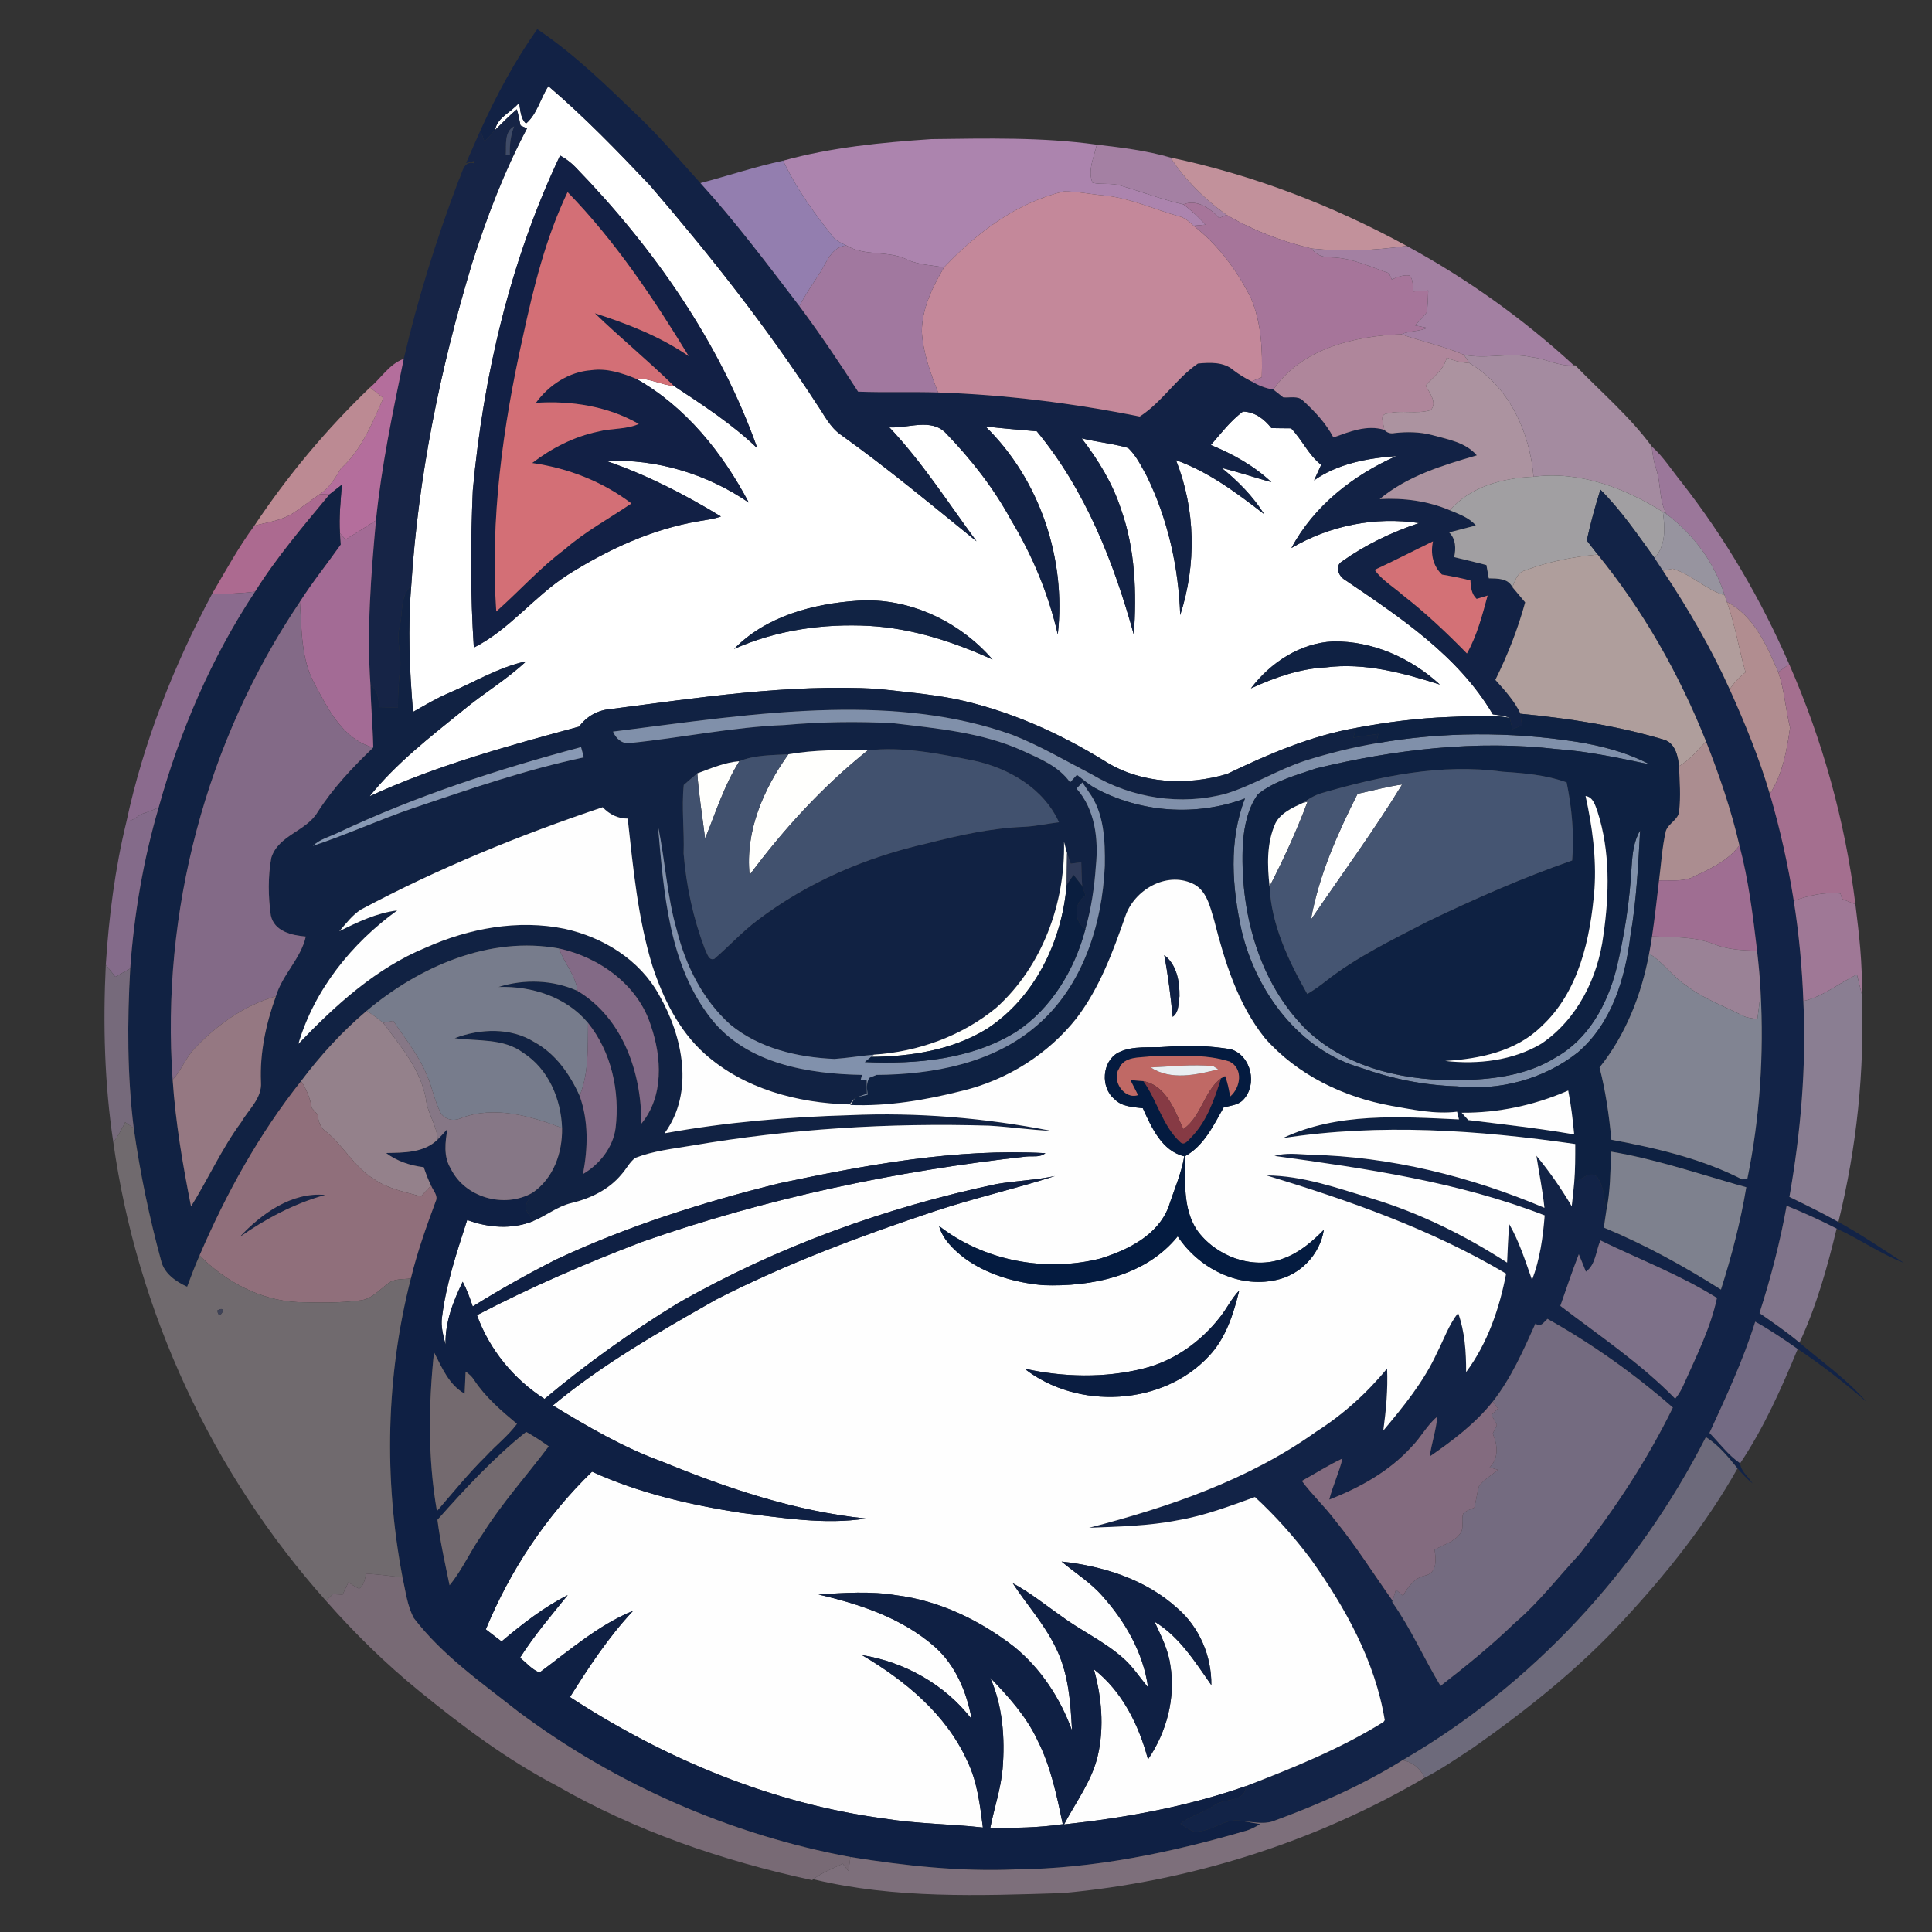 <svg xmlns="http://www.w3.org/2000/svg" width="500pt" height="500pt" viewBox="0 0 500 500"><rect x="0" y="0" width="500" height="500" fill="#333333" stroke="none"/><g id="#ffffffff"><path fill="#ffffff" opacity="1.00" d=" M 141.92 22.29 C 151.23 30.23 159.75 39.05 168.17 47.93 C 183.68 65.96 198.46 84.66 211.40 104.63 C 213.28 107.36 214.77 110.52 217.55 112.48 C 229.68 121.15 241.15 130.71 252.73 140.09 C 245.39 130.12 238.69 119.62 230.17 110.60 C 234.96 110.91 241.04 108.09 244.83 112.14 C 251.30 118.86 257.13 126.25 261.59 134.47 C 267.16 143.67 271.35 153.71 273.75 164.19 C 275.97 144.69 269.13 124.15 255.04 110.37 C 259.46 110.87 263.89 111.24 268.32 111.62 C 280.89 126.80 288.24 145.47 293.44 164.28 C 294.17 153.39 293.83 142.20 290.13 131.82 C 287.96 125.09 284.21 119.02 279.93 113.44 C 283.91 114.42 288.03 114.78 291.96 115.93 C 294.11 117.97 295.40 120.72 296.82 123.28 C 302.26 134.43 305.01 146.81 305.44 159.18 C 309.65 146.18 309.44 131.80 304.33 119.08 C 312.82 122.13 320.10 127.59 327.17 133.06 C 324.27 128.42 320.37 124.51 316.15 121.08 C 320.49 122.18 324.73 123.58 329.04 124.79 C 324.54 120.53 319.06 117.51 313.37 115.17 C 316.00 112.15 318.44 108.91 321.68 106.51 C 324.80 106.60 327.18 108.46 329.04 110.79 C 330.73 110.81 332.43 110.85 334.13 110.85 C 336.98 113.80 338.64 117.76 341.92 120.30 C 341.31 121.64 340.70 122.98 340.08 124.32 C 346.24 119.98 353.98 118.56 361.36 118.04 C 350.21 122.98 340.03 130.92 334.22 141.82 C 344.13 136.01 355.88 133.64 367.26 135.37 C 360.18 137.72 353.34 141.00 347.26 145.33 C 345.39 146.52 346.42 149.08 347.99 150.02 C 362.27 159.70 377.37 169.67 386.34 184.87 C 387.81 185.11 389.35 185.19 390.73 185.80 C 385.55 184.79 380.27 185.42 375.05 185.56 C 366.97 185.85 358.94 186.88 351.00 188.37 C 339.26 190.43 328.25 195.16 317.58 200.30 C 307.26 203.37 295.26 202.89 285.99 197.01 C 274.01 189.61 260.93 183.78 247.11 180.88 C 240.48 179.59 233.73 179.03 227.02 178.26 C 203.90 176.99 180.92 180.56 158.05 183.50 C 154.74 183.76 151.82 185.37 149.87 188.05 C 131.51 193.02 113.00 198.07 95.65 206.08 C 102.54 197.51 111.33 190.72 119.83 183.84 C 125.13 179.42 131.15 175.88 136.18 171.14 C 129.02 172.68 122.73 176.57 116.05 179.40 C 112.87 180.75 109.91 182.55 106.90 184.24 C 105.97 173.39 105.53 162.47 106.43 151.61 C 108.23 123.30 113.95 95.34 122.15 68.23 C 125.96 56.22 130.49 44.38 136.38 33.24 C 135.96 33.04 135.13 32.66 134.71 32.47 C 134.42 31.07 134.16 29.66 133.76 28.28 C 131.79 29.95 129.98 31.82 128.13 33.63 C 128.71 30.31 132.38 29.03 134.32 26.60 C 134.72 28.43 134.64 30.59 136.13 31.97 C 139.01 29.52 139.87 25.42 141.92 22.29 M 122.36 126.93 C 121.78 140.48 121.73 154.06 122.63 167.60 C 131.87 162.94 138.23 154.36 146.87 148.80 C 157.29 142.22 168.75 136.90 180.99 134.86 C 182.86 134.53 184.78 134.32 186.58 133.66 C 177.18 127.92 167.34 122.88 156.91 119.30 C 169.98 118.71 183.03 122.69 193.79 130.07 C 187.03 117.21 177.43 105.24 164.63 98.02 C 168.04 97.79 171.05 99.63 174.39 99.87 C 181.89 104.84 189.51 109.75 196.01 116.03 C 186.24 88.46 169.11 64.06 148.85 43.18 C 147.70 42.02 146.39 41.02 144.95 40.25 C 132.07 67.40 125.11 97.09 122.36 126.93 M 189.99 167.94 C 200.94 163.07 213.05 161.34 224.97 161.98 C 236.10 162.61 246.80 166.10 256.88 170.69 C 248.29 160.78 235.25 154.59 222.03 155.46 C 210.53 156.22 198.23 159.44 189.99 167.94 M 323.74 178.15 C 329.87 175.35 336.31 173.05 343.10 172.72 C 353.17 171.43 363.12 174.15 372.63 177.16 C 365.20 170.30 355.20 165.83 344.98 166.01 C 336.50 166.39 328.76 171.50 323.74 178.15 Z"></path><path fill="#ffffff" opacity="1.00" d=" M 351.34 205.44 C 355.18 204.63 358.97 203.56 362.87 203.02 C 355.53 215.05 347.15 226.38 339.25 238.04 C 341.33 226.54 346.12 215.81 351.34 205.44 Z"></path></g><g id="#122245ff"><path fill="#122245" opacity="1.00" d=" M 124.35 33.70 C 128.51 24.59 133.24 15.73 139.04 7.54 C 148.75 14.06 157.12 22.31 165.52 30.39 C 171.09 35.75 176.09 41.66 181.27 47.38 C 190.43 57.47 198.62 68.41 206.89 79.23 C 212.23 86.41 217.24 93.83 222.07 101.36 C 228.97 101.63 235.88 101.35 242.79 101.57 C 260.32 102.16 277.77 104.36 294.96 107.80 C 300.70 104.10 304.40 97.95 310.01 94.09 C 313.11 93.78 316.73 93.62 319.23 95.82 C 320.69 96.93 322.25 97.87 323.89 98.70 C 325.63 99.73 327.52 100.50 329.54 100.81 C 330.38 101.48 331.23 102.15 332.08 102.83 C 333.79 103.02 335.89 102.32 337.25 103.71 C 340.28 106.48 343.15 109.54 345.09 113.21 C 349.26 111.72 353.77 109.86 358.24 111.24 C 358.98 112.02 359.89 112.30 360.96 112.07 C 364.15 111.72 367.41 111.76 370.54 112.57 C 374.66 113.73 379.25 114.41 382.20 117.85 C 373.38 120.41 364.25 123.17 357.07 129.15 C 363.29 128.83 369.46 129.62 375.23 132.06 C 377.61 133.08 380.21 133.94 381.94 135.99 C 379.64 136.61 377.33 137.18 375.04 137.78 C 376.79 139.53 376.82 141.91 376.34 144.19 C 379.12 144.86 381.91 145.50 384.68 146.23 C 384.88 147.37 385.08 148.52 385.30 149.67 C 387.57 149.73 390.21 149.61 391.41 151.95 C 392.50 153.27 393.60 154.58 394.71 155.89 C 392.82 162.82 390.18 169.51 387.00 175.95 C 389.43 178.66 391.95 181.38 393.51 184.72 C 393.64 185.73 393.76 186.74 393.88 187.76 C 393.06 188.08 392.24 188.40 391.43 188.72 C 391.25 187.99 390.91 186.53 390.73 185.80 C 389.35 185.19 387.81 185.11 386.34 184.87 C 377.37 169.67 362.27 159.70 347.99 150.02 C 346.42 149.08 345.39 146.52 347.26 145.33 C 353.34 141.00 360.18 137.72 367.26 135.37 C 355.88 133.64 344.13 136.01 334.22 141.82 C 340.03 130.92 350.21 122.98 361.36 118.04 C 353.98 118.56 346.24 119.98 340.08 124.32 C 340.70 122.98 341.31 121.64 341.92 120.30 C 338.64 117.76 336.98 113.80 334.13 110.85 C 332.43 110.85 330.73 110.81 329.04 110.79 C 327.18 108.46 324.80 106.60 321.68 106.51 C 318.44 108.91 316.00 112.15 313.37 115.17 C 319.06 117.51 324.54 120.53 329.04 124.79 C 324.73 123.58 320.49 122.18 316.15 121.08 C 320.37 124.51 324.27 128.42 327.17 133.06 C 320.10 127.59 312.82 122.13 304.33 119.08 C 309.44 131.80 309.65 146.18 305.44 159.18 C 305.01 146.81 302.26 134.43 296.82 123.28 C 295.40 120.72 294.11 117.97 291.96 115.93 C 288.03 114.78 283.91 114.42 279.93 113.44 C 284.21 119.02 287.96 125.09 290.13 131.82 C 293.83 142.20 294.17 153.39 293.44 164.28 C 288.24 145.47 280.89 126.80 268.32 111.62 C 263.89 111.24 259.46 110.87 255.04 110.37 C 269.13 124.15 275.97 144.69 273.75 164.19 C 271.35 153.71 267.16 143.67 261.59 134.47 C 257.13 126.25 251.30 118.86 244.83 112.14 C 241.04 108.09 234.96 110.91 230.17 110.60 C 238.69 119.62 245.39 130.12 252.73 140.09 C 241.15 130.71 229.68 121.15 217.55 112.48 C 214.77 110.52 213.28 107.36 211.40 104.63 C 198.46 84.66 183.68 65.96 168.17 47.93 C 159.75 39.05 151.23 30.23 141.92 22.29 C 139.87 25.42 139.01 29.52 136.13 31.97 C 134.64 30.59 134.72 28.43 134.32 26.60 C 132.38 29.03 128.71 30.31 128.13 33.63 C 127.22 34.65 126.32 35.68 125.39 36.68 C 125.04 35.69 124.69 34.69 124.35 33.70 M 355.77 147.47 C 357.66 150.17 360.59 151.84 363.02 154.00 C 368.95 158.60 374.40 163.75 379.64 169.12 C 382.24 164.49 383.61 159.24 384.99 154.13 C 384.03 154.41 383.09 154.69 382.15 154.99 C 380.80 153.74 380.63 151.93 380.54 150.22 C 378.11 149.59 375.65 149.11 373.18 148.70 C 370.81 146.41 370.18 143.28 370.85 140.11 C 365.81 142.55 360.85 145.12 355.77 147.47 Z"></path></g><g id="#162446ff"><path fill="#162446" opacity="1.00" d=" M 128.13 33.63 C 129.98 31.82 131.79 29.95 133.76 28.28 C 134.16 29.66 134.42 31.07 134.71 32.47 C 135.13 32.66 135.96 33.04 136.38 33.24 C 130.49 44.38 125.96 56.22 122.15 68.23 C 113.95 95.34 108.23 123.30 106.43 151.61 C 103.44 154.27 104.34 158.57 103.43 162.09 C 102.46 165.84 104.04 169.60 103.51 173.37 C 103.15 176.62 102.99 179.88 102.98 183.15 C 101.40 183.11 99.83 183.07 98.26 183.02 C 97.89 180.97 97.85 178.62 95.88 177.38 C 94.89 163.14 96.01 148.85 97.30 134.67 C 98.72 120.58 101.64 106.73 104.49 92.88 C 108.14 77.21 112.97 61.83 118.65 46.79 C 119.62 45.01 119.84 41.44 122.70 42.27 C 122.70 42.12 122.71 41.81 122.71 41.65 L 120.61 42.21 C 121.84 39.37 123.09 36.53 124.35 33.70 C 124.69 34.69 125.04 35.69 125.39 36.68 C 126.32 35.68 127.22 34.65 128.13 33.63 M 130.89 40.11 L 131.96 40.17 C 131.84 37.62 132.14 35.09 133.05 32.70 C 130.41 34.09 131.06 37.63 130.89 40.11 M 123.23 39.23 C 123.79 39.75 123.79 39.75 123.23 39.23 Z"></path><path fill="#162446" opacity="1.00" d=" M 62.00 320.15 C 67.60 314.14 75.53 308.41 84.16 309.26 C 76.14 311.46 68.79 315.40 62.00 320.15 Z"></path></g><g id="#3f4b67ff"><path fill="#3f4b67" opacity="1.00" d=" M 130.89 40.11 C 131.06 37.63 130.41 34.09 133.05 32.70 C 132.14 35.09 131.84 37.62 131.96 40.17 L 130.89 40.11 Z"></path></g><g id="#ac84aeff"><path fill="#ac84ae" opacity="1.00" d=" M 202.69 41.58 C 215.18 38.12 228.17 36.87 241.07 36.00 C 255.33 35.83 269.67 35.46 283.85 37.44 C 283.16 40.59 281.39 44.18 282.76 47.30 C 285.13 47.85 287.64 47.27 290.00 48.04 C 295.43 49.59 300.73 51.66 306.26 52.89 C 308.35 54.44 310.21 56.25 311.99 58.14 C 310.95 58.24 309.91 58.32 308.88 58.41 C 307.75 57.33 306.53 56.26 304.95 55.93 C 298.54 54.13 292.41 51.23 285.71 50.58 C 282.26 50.30 278.83 49.50 275.36 49.53 C 263.16 52.40 252.79 60.23 244.31 69.20 C 241.14 68.61 237.81 68.58 234.83 67.21 C 229.84 64.69 223.89 66.45 219.02 63.52 C 217.81 62.93 216.50 62.40 215.62 61.34 C 210.72 55.17 206.04 48.75 202.69 41.58 Z"></path></g><g id="#a480a3ff"><path fill="#a480a3" opacity="1.00" d=" M 283.85 37.44 C 290.24 38.18 296.74 38.97 302.92 40.77 C 306.79 46.61 311.75 51.56 317.45 55.61 C 316.97 55.82 316.01 56.23 315.53 56.43 C 313.25 53.94 309.76 51.47 306.26 52.89 C 300.73 51.66 295.43 49.59 290.00 48.04 C 287.64 47.27 285.13 47.85 282.76 47.30 C 281.39 44.18 283.16 40.59 283.85 37.44 Z"></path></g><g id="#505a74ff"><path fill="#505a74" opacity="1.00" d=" M 123.23 39.23 C 123.79 39.75 123.79 39.75 123.23 39.23 Z"></path></g><g id="#122045ff"><path fill="#122045" opacity="1.00" d=" M 122.36 126.93 C 125.11 97.09 132.07 67.40 144.95 40.25 C 146.39 41.02 147.70 42.02 148.85 43.18 C 169.11 64.06 186.24 88.46 196.01 116.03 C 189.51 109.75 181.89 104.84 174.39 99.87 C 167.79 93.37 160.60 87.51 153.94 81.07 C 162.44 83.80 170.84 87.08 178.24 92.17 C 169.08 77.15 159.20 62.36 146.89 49.72 C 141.24 61.54 138.09 74.34 135.34 87.09 C 130.14 110.39 126.82 134.34 128.43 158.25 C 134.40 152.97 139.73 146.96 146.14 142.17 C 151.43 137.55 157.63 134.22 163.41 130.29 C 155.94 124.61 146.97 121.14 137.72 119.83 C 142.77 115.98 148.55 112.99 154.80 111.70 C 158.26 110.77 162.00 111.21 165.32 109.72 C 157.28 105.12 147.84 103.66 138.69 104.25 C 142.05 99.63 147.27 96.19 153.07 95.80 C 157.07 95.24 160.98 96.54 164.63 98.02 C 177.43 105.24 187.03 117.21 193.79 130.07 C 183.03 122.69 169.98 118.71 156.91 119.30 C 167.34 122.88 177.18 127.92 186.58 133.66 C 184.78 134.32 182.86 134.53 180.99 134.86 C 168.75 136.90 157.29 142.22 146.87 148.80 C 138.23 154.36 131.87 162.94 122.63 167.60 C 121.73 154.06 121.78 140.48 122.36 126.93 Z"></path></g><g id="#c2919bff"><path fill="#c2919b" opacity="1.00" d=" M 302.92 40.77 C 324.29 45.26 344.88 53.17 364.04 63.63 C 355.91 64.83 347.69 65.16 339.49 64.33 C 331.76 62.48 324.31 59.66 317.45 55.61 C 311.75 51.56 306.79 46.61 302.92 40.77 Z"></path></g><g id="#937eafff"><path fill="#937eaf" opacity="1.00" d=" M 181.27 47.38 C 188.42 45.50 195.45 43.12 202.69 41.58 C 206.04 48.75 210.72 55.17 215.62 61.34 C 216.50 62.40 217.81 62.93 219.02 63.52 C 215.22 63.93 214.01 67.72 212.28 70.49 C 210.43 73.38 208.44 76.17 206.89 79.23 C 198.62 68.41 190.43 57.47 181.27 47.38 Z"></path></g><g id="#c4889aff"><path fill="#c4889a" opacity="1.00" d=" M 275.36 49.53 C 278.83 49.50 282.26 50.30 285.71 50.58 C 292.41 51.23 298.54 54.13 304.95 55.93 C 306.53 56.26 307.75 57.33 308.88 58.41 C 315.28 63.38 320.14 69.98 323.76 77.17 C 326.48 83.62 326.77 90.72 326.55 97.62 C 325.89 97.89 324.55 98.43 323.89 98.70 C 322.25 97.87 320.69 96.93 319.23 95.82 C 316.73 93.62 313.11 93.78 310.01 94.09 C 304.40 97.95 300.70 104.10 294.96 107.80 C 277.77 104.36 260.32 102.16 242.79 101.57 C 240.80 96.52 238.89 91.32 238.57 85.85 C 238.59 79.82 241.34 74.29 244.31 69.20 C 252.79 60.23 263.16 52.40 275.36 49.53 Z"></path></g><g id="#d36f76ff"><path fill="#d36f76" opacity="1.00" d=" M 135.34 87.09 C 138.09 74.34 141.24 61.54 146.89 49.72 C 159.20 62.36 169.08 77.15 178.24 92.17 C 170.84 87.08 162.44 83.80 153.94 81.07 C 160.60 87.51 167.79 93.37 174.39 99.87 C 171.05 99.63 168.04 97.79 164.63 98.02 C 160.98 96.54 157.07 95.24 153.07 95.80 C 147.27 96.19 142.05 99.63 138.69 104.25 C 147.84 103.66 157.28 105.12 165.32 109.72 C 162.00 111.21 158.26 110.77 154.80 111.70 C 148.55 112.99 142.77 115.98 137.72 119.83 C 146.97 121.14 155.94 124.61 163.41 130.29 C 157.63 134.22 151.43 137.55 146.14 142.17 C 139.73 146.96 134.40 152.97 128.43 158.25 C 126.82 134.34 130.14 110.39 135.34 87.09 Z"></path></g><g id="#a6759aff"><path fill="#a6759a" opacity="1.00" d=" M 306.26 52.89 C 309.76 51.47 313.25 53.94 315.53 56.43 C 316.01 56.23 316.97 55.82 317.45 55.61 C 324.31 59.66 331.76 62.48 339.49 64.33 C 340.61 66.14 342.64 66.61 344.63 66.61 C 349.86 66.74 354.63 69.05 359.49 70.71 C 359.67 71.11 360.02 71.92 360.19 72.33 C 361.64 71.70 363.17 71.06 364.79 71.30 C 365.84 72.39 365.54 74.06 365.78 75.44 C 367.06 75.35 368.34 75.26 369.63 75.17 C 369.52 77.07 369.56 78.99 369.21 80.87 C 368.33 82.09 367.22 83.12 366.19 84.21 C 367.24 84.41 368.29 84.63 369.34 84.87 C 367.22 85.85 364.78 85.56 362.64 86.51 C 350.43 86.96 336.92 90.19 329.54 100.81 C 327.52 100.50 325.63 99.73 323.89 98.70 C 324.55 98.43 325.89 97.89 326.55 97.62 C 326.77 90.72 326.48 83.62 323.76 77.17 C 320.14 69.98 315.28 63.38 308.88 58.41 C 309.91 58.32 310.95 58.24 311.99 58.14 C 310.21 56.25 308.35 54.44 306.26 52.89 Z"></path></g><g id="#a1789fff"><path fill="#a1789f" opacity="1.00" d=" M 212.28 70.49 C 214.01 67.72 215.22 63.93 219.02 63.52 C 223.89 66.45 229.84 64.69 234.83 67.21 C 237.81 68.58 241.14 68.61 244.31 69.20 C 241.34 74.29 238.59 79.82 238.57 85.85 C 238.89 91.32 240.80 96.52 242.79 101.57 C 235.88 101.35 228.97 101.63 222.07 101.36 C 217.24 93.83 212.23 86.41 206.89 79.23 C 208.44 76.17 210.43 73.38 212.28 70.49 Z"></path></g><g id="#a380a2ff"><path fill="#a380a2" opacity="1.00" d=" M 339.49 64.33 C 347.69 65.16 355.91 64.83 364.04 63.63 C 379.66 72.12 394.24 82.53 407.32 94.56 C 403.51 94.92 400.09 92.82 396.36 92.43 C 390.57 91.11 384.66 93.04 378.86 91.82 C 373.61 89.57 368.01 88.40 362.64 86.51 C 364.78 85.56 367.22 85.85 369.34 84.87 C 368.29 84.63 367.24 84.41 366.19 84.21 C 367.22 83.12 368.33 82.09 369.21 80.87 C 369.56 78.99 369.52 77.07 369.63 75.17 C 368.34 75.26 367.06 75.35 365.78 75.44 C 365.54 74.06 365.84 72.39 364.79 71.30 C 363.17 71.06 361.64 71.70 360.19 72.33 C 360.02 71.92 359.67 71.11 359.49 70.71 C 354.63 69.05 349.86 66.74 344.63 66.61 C 342.64 66.61 340.61 66.14 339.49 64.33 Z"></path></g><g id="#af869bff"><path fill="#af869b" opacity="1.00" d=" M 329.54 100.81 C 336.92 90.19 350.43 86.96 362.64 86.51 C 368.01 88.40 373.61 89.57 378.86 91.82 C 379.21 92.36 379.93 93.44 380.29 93.98 C 378.25 93.82 376.24 93.44 374.42 92.51 C 373.73 95.67 370.97 97.50 368.97 99.78 C 369.90 101.61 372.15 104.35 370.22 106.15 C 366.59 107.27 362.70 106.03 359.06 107.02 C 356.71 107.26 358.21 109.78 358.24 111.24 C 353.77 109.86 349.26 111.72 345.09 113.21 C 343.15 109.54 340.28 106.48 337.25 103.71 C 335.89 102.32 333.79 103.02 332.08 102.83 C 331.23 102.15 330.38 101.48 329.54 100.81 Z"></path></g><g id="#ac93a0ff"><path fill="#ac93a0" opacity="1.00" d=" M 374.42 92.51 C 376.24 93.44 378.25 93.82 380.29 93.98 C 390.54 100.02 395.92 111.88 396.88 123.38 C 389.02 123.71 380.55 125.88 375.23 132.06 C 369.46 129.62 363.29 128.83 357.07 129.15 C 364.25 123.17 373.38 120.41 382.20 117.85 C 379.25 114.41 374.66 113.73 370.54 112.57 C 367.41 111.76 364.15 111.72 360.96 112.07 C 359.89 112.30 358.98 112.02 358.24 111.24 C 358.21 109.78 356.71 107.26 359.06 107.02 C 362.70 106.03 366.59 107.27 370.22 106.15 C 372.15 104.35 369.90 101.61 368.97 99.78 C 370.97 97.50 373.73 95.67 374.42 92.51 Z"></path></g><g id="#a48ba0ff"><path fill="#a48ba0" opacity="1.00" d=" M 378.86 91.82 C 384.66 93.04 390.57 91.11 396.36 92.43 C 400.09 92.82 403.51 94.92 407.32 94.56 L 407.67 94.55 C 414.33 101.46 421.83 107.83 427.49 115.55 C 427.64 117.52 428.00 119.46 428.60 121.35 C 429.92 125.17 429.27 129.43 431.30 133.05 L 430.35 132.48 C 420.41 126.27 408.77 121.83 396.88 123.38 C 395.92 111.88 390.54 100.02 380.29 93.98 C 379.93 93.44 379.21 92.36 378.86 91.82 Z"></path></g><g id="#b46e9cff"><path fill="#b46e9c" opacity="1.00" d=" M 95.75 100.28 C 98.67 97.84 100.77 94.17 104.49 92.88 C 101.64 106.73 98.72 120.58 97.30 134.67 C 94.69 136.35 92.08 138.03 89.43 139.63 C 89.07 139.23 88.34 138.41 87.98 138.01 C 87.69 133.81 88.17 129.63 88.47 125.45 C 87.39 126.29 86.33 127.13 85.25 127.97 C 84.64 127.94 83.41 127.89 82.80 127.86 C 85.27 126.24 86.73 123.71 88.22 121.25 C 93.59 116.41 96.35 109.50 99.22 103.02 C 98.06 102.11 96.91 101.19 95.75 100.28 Z"></path></g><g id="#bc8a93ff"><path fill="#bc8a93" opacity="1.00" d=" M 65.82 136.05 C 74.44 123.08 84.51 111.06 95.75 100.28 C 96.91 101.19 98.06 102.11 99.22 103.02 C 96.35 109.50 93.59 116.41 88.22 121.25 C 86.73 123.71 85.27 126.24 82.80 127.86 C 80.41 129.46 78.20 131.29 75.78 132.84 C 72.79 134.75 69.18 135.15 65.82 136.05 Z"></path></g><g id="#9b779aff"><path fill="#9b779a" opacity="1.00" d=" M 428.60 121.35 C 428.00 119.46 427.64 117.52 427.49 115.55 C 430.51 118.24 432.66 121.71 435.20 124.83 C 446.46 139.23 455.77 155.13 463.04 171.89 C 462.10 172.58 461.16 173.26 460.22 173.95 C 457.21 167.09 453.96 159.39 446.91 155.78 C 446.76 155.35 446.47 154.48 446.32 154.05 C 443.73 145.61 438.32 138.34 431.30 133.05 C 429.27 129.43 429.92 125.17 428.60 121.35 Z"></path></g><g id="#a19fa2ff"><path fill="#a19fa2" opacity="1.00" d=" M 375.23 132.06 C 380.55 125.88 389.02 123.71 396.88 123.38 C 408.77 121.83 420.41 126.27 430.35 132.48 C 430.91 136.59 431.19 141.10 428.21 144.42 C 423.80 138.33 419.53 132.04 414.18 126.72 C 412.82 131.06 411.62 135.44 410.65 139.87 C 411.59 141.08 412.53 142.29 413.47 143.51 C 407.07 144.10 400.69 145.36 394.66 147.63 C 392.64 148.15 392.12 150.28 391.41 151.95 C 390.21 149.61 387.57 149.73 385.30 149.67 C 385.08 148.52 384.88 147.37 384.68 146.23 C 381.91 145.50 379.12 144.86 376.34 144.19 C 376.82 141.91 376.79 139.53 375.04 137.78 C 377.33 137.18 379.64 136.61 381.94 135.99 C 380.21 133.94 377.61 133.08 375.23 132.06 Z"></path></g><g id="#112243ff"><path fill="#112243" opacity="1.00" d=" M 85.25 127.97 C 86.33 127.13 87.39 126.29 88.47 125.45 C 88.17 129.63 87.69 133.81 87.98 138.01 C 88.03 138.74 88.14 140.20 88.19 140.93 C 84.69 145.89 80.87 150.62 77.61 155.74 C 53.31 191.76 41.62 236.12 44.68 279.43 C 45.43 290.46 47.28 301.39 49.44 312.23 C 53.92 305.05 57.38 297.25 62.43 290.42 C 64.33 287.12 67.85 284.20 67.54 280.07 C 67.21 272.48 68.83 264.95 71.40 257.84 C 73.07 252.21 77.88 248.08 79.14 242.38 C 75.54 242.07 70.98 241.07 70.09 236.91 C 69.40 232.00 69.33 226.90 70.21 222.01 C 72.02 216.15 79.20 215.17 82.17 210.22 C 86.16 203.98 91.25 198.56 96.60 193.46 C 96.49 188.09 95.98 182.74 95.88 177.38 C 97.85 178.62 97.89 180.97 98.26 183.02 C 99.83 183.07 101.40 183.11 102.98 183.15 C 102.99 179.88 103.15 176.62 103.51 173.37 C 104.04 169.60 102.46 165.84 103.43 162.09 C 104.34 158.57 103.44 154.27 106.43 151.61 C 105.53 162.47 105.97 173.39 106.90 184.24 C 109.91 182.55 112.87 180.75 116.05 179.40 C 122.73 176.57 129.02 172.68 136.18 171.14 C 131.15 175.88 125.13 179.42 119.83 183.84 C 111.33 190.72 102.54 197.51 95.65 206.08 C 113.00 198.07 131.51 193.02 149.87 188.05 C 151.82 185.37 154.74 183.76 158.05 183.50 C 180.92 180.56 203.90 176.99 227.02 178.26 C 233.73 179.03 240.48 179.59 247.11 180.88 C 260.93 183.78 274.01 189.61 285.99 197.01 C 295.26 202.89 307.26 203.37 317.58 200.30 C 328.25 195.16 339.26 190.43 351.00 188.37 C 350.81 189.00 350.42 190.28 350.23 190.91 C 352.37 190.55 354.53 190.23 356.69 189.95 C 356.56 190.55 356.30 191.77 356.17 192.37 C 349.98 193.43 343.88 194.95 337.90 196.83 C 330.82 199.11 324.46 203.18 317.35 205.38 C 305.73 208.56 292.89 206.59 282.58 200.43 C 275.78 196.90 269.13 192.98 261.98 190.17 C 246.98 184.80 230.87 183.38 215.03 183.74 C 196.12 184.16 177.39 187.00 158.65 189.34 C 159.36 191.05 160.89 192.54 162.89 192.31 C 176.28 190.98 189.53 188.16 203.01 187.64 C 212.32 186.81 221.69 186.67 231.01 187.15 C 242.41 188.51 254.14 189.52 264.72 194.32 C 269.18 196.36 274.00 198.32 276.94 202.47 C 277.53 201.82 278.12 201.17 278.71 200.52 C 280.18 201.68 281.65 202.85 283.23 203.86 C 282.86 204.13 282.11 204.65 281.74 204.91 C 281.34 204.31 280.54 203.10 280.13 202.50 C 279.61 203.01 279.10 203.53 278.60 204.07 C 283.41 209.46 284.31 217.18 283.61 224.10 C 283.23 229.63 282.42 235.12 280.90 240.46 C 277.89 238.34 277.78 233.80 280.93 231.74 C 280.64 230.92 280.35 230.11 280.07 229.30 C 279.93 227.25 279.89 225.19 279.83 223.14 C 278.92 223.27 278.01 223.39 277.10 223.52 C 276.77 222.62 276.46 221.71 276.15 220.81 C 275.89 219.83 275.63 218.86 275.37 217.89 C 275.71 233.74 269.74 250.10 257.83 260.81 C 248.94 268.12 237.60 272.21 226.17 272.94 C 222.76 273.24 219.38 273.81 215.96 274.05 C 206.39 273.64 196.45 271.33 188.93 265.09 C 181.90 258.75 177.49 249.96 175.20 240.87 C 172.60 232.02 172.19 222.74 170.28 213.76 C 171.81 230.96 173.01 249.75 184.19 263.83 C 193.42 275.34 209.19 277.93 223.09 278.18 C 223.00 278.52 222.82 279.19 222.73 279.52 C 223.12 279.49 223.90 279.42 224.30 279.39 C 224.31 280.30 224.34 282.13 224.36 283.04 C 223.73 283.27 222.47 283.72 221.84 283.95 L 221.22 284.26 C 220.88 284.65 220.20 285.44 219.86 285.83 C 206.44 285.50 192.52 281.80 182.34 272.68 C 175.65 266.67 171.61 258.39 168.84 249.97 C 165.05 237.60 163.87 224.65 162.45 211.85 C 159.89 211.87 157.69 210.73 155.97 208.91 C 134.49 216.11 113.42 224.72 93.41 235.40 C 91.17 236.84 89.56 239.01 87.83 240.99 C 92.58 238.62 97.48 236.27 102.81 235.62 C 91.05 244.11 81.38 256.10 77.23 270.13 C 86.79 260.15 97.32 250.52 110.27 245.21 C 121.42 240.25 134.04 237.89 146.12 240.37 C 156.10 242.55 165.61 248.42 170.60 257.54 C 176.70 268.17 179.77 282.70 171.98 293.30 C 187.84 290.41 203.95 289.07 220.05 288.60 C 237.45 287.84 254.93 289.31 272.02 292.66 C 266.64 292.43 261.32 291.63 255.96 291.32 C 230.21 290.54 204.36 292.14 178.97 296.49 C 174.07 297.31 169.06 297.85 164.41 299.66 C 162.92 300.76 162.10 302.55 160.86 303.91 C 157.60 307.88 152.80 310.17 147.88 311.35 C 144.27 312.19 141.37 314.65 137.97 316.03 C 137.30 314.99 136.60 313.98 136.04 312.89 C 136.02 311.32 137.07 310.01 137.78 308.70 C 143.26 304.99 145.58 298.32 145.46 291.92 C 145.19 284.40 141.93 276.65 135.42 272.48 C 130.32 268.63 123.64 269.51 117.68 268.68 C 124.26 266.19 132.18 265.85 138.33 269.71 C 143.79 272.71 147.50 278.02 150.00 283.59 C 152.36 290.11 152.15 297.13 150.88 303.84 C 155.17 301.32 158.62 297.01 159.31 291.98 C 160.46 282.47 158.26 272.29 152.19 264.74 C 146.54 257.98 137.60 255.14 128.99 255.43 C 135.68 253.33 143.05 253.56 149.47 256.45 C 161.20 263.48 166.08 277.73 165.97 290.82 C 171.82 283.75 171.28 273.64 168.45 265.43 C 165.15 254.90 155.15 247.76 144.69 245.47 C 126.73 242.14 108.49 250.17 94.92 261.58 C 88.55 266.95 82.92 273.13 77.92 279.78 C 67.04 293.48 58.54 308.87 51.64 324.91 C 50.48 327.57 49.44 330.28 48.43 333.01 C 45.52 331.68 42.51 329.62 41.71 326.33 C 38.63 315.04 36.25 303.56 34.61 291.97 C 32.92 278.27 32.92 264.42 33.70 250.66 C 34.70 236.56 37.09 222.55 41.06 208.98 C 46.53 189.25 54.70 170.21 66.01 153.11 C 71.63 144.15 78.52 136.09 85.25 127.97 M 87.42 215.54 C 85.25 216.59 82.77 217.18 80.99 218.91 C 89.78 215.99 98.24 212.11 107.01 209.11 C 121.53 204.21 136.08 199.19 151.09 196.01 C 150.92 195.35 150.56 194.02 150.38 193.35 C 128.86 199.08 107.58 206.01 87.42 215.54 M 204.04 195.20 C 199.82 195.45 195.29 195.37 191.35 197.00 C 187.53 197.30 184.01 198.86 180.46 200.15 C 179.27 201.13 178.11 202.13 176.96 203.15 C 176.35 209.06 177.14 214.99 176.92 220.92 C 177.61 229.34 179.42 237.70 182.42 245.61 C 182.97 246.54 183.33 248.71 184.86 248.16 C 188.67 244.89 192.07 241.13 196.10 238.11 C 208.98 228.33 224.18 221.82 239.91 218.28 C 248.15 216.19 256.50 214.30 265.01 213.98 C 268.06 213.83 271.04 213.16 274.06 212.80 C 270.07 204.01 261.08 198.78 251.95 196.83 C 242.97 195.05 233.75 193.15 224.58 194.19 C 217.72 194.04 210.83 194.03 204.04 195.20 Z"></path></g><g id="#122347ff"><path fill="#122347" opacity="1.00" d=" M 414.18 126.72 C 419.53 132.04 423.80 138.33 428.21 144.42 C 428.93 145.51 429.65 146.61 430.37 147.70 C 436.88 157.48 442.81 167.67 447.64 178.39 C 451.61 187.21 455.30 196.19 458.03 205.47 C 460.69 214.54 462.75 223.79 464.23 233.13 C 465.58 241.71 466.39 250.38 466.71 259.07 C 467.51 276.04 466.04 293.04 463.10 309.76 C 467.37 311.84 471.64 313.92 475.78 316.25 C 481.64 319.46 487.17 323.23 492.77 326.86 C 486.67 324.49 481.27 320.66 475.32 317.96 C 471.10 315.79 466.77 313.83 462.38 312.05 C 460.70 321.46 458.27 330.72 455.36 339.83 C 458.87 342.29 462.43 344.70 465.71 347.47 C 471.54 352.46 477.93 356.93 482.99 362.73 C 477.33 357.87 471.47 353.25 465.25 349.12 C 461.68 346.62 458.06 344.18 454.25 342.05 C 451.16 351.98 446.74 361.41 442.41 370.84 C 445.02 373.49 447.24 376.57 450.35 378.70 C 450.52 380.81 452.53 382.16 453.55 383.90 C 452.13 382.73 450.85 381.40 449.67 380.01 C 447.24 377.04 444.79 373.96 441.47 371.93 C 423.91 406.46 396.51 436.08 362.95 455.56 C 352.39 462.12 340.96 467.14 329.30 471.39 C 326.91 472.14 324.38 471.53 321.95 471.37 C 317.28 470.00 313.66 474.30 309.09 474.01 C 307.76 473.60 306.65 472.70 305.50 471.99 C 308.07 469.82 311.52 469.17 314.25 467.22 C 316.79 465.26 322.33 466.63 322.39 462.26 C 334.62 457.54 346.89 452.60 358.05 445.64 L 358.37 445.17 C 355.88 429.89 348.14 416.02 339.27 403.55 C 334.93 397.76 330.10 392.32 324.78 387.43 C 318.26 389.78 311.73 392.27 304.87 393.43 C 297.29 394.93 289.54 395.08 281.85 395.39 C 302.45 390.05 323.10 383.01 340.58 370.55 C 347.55 366.12 353.75 360.55 358.98 354.16 C 359.21 359.54 358.72 364.90 358.00 370.23 C 363.26 363.96 368.52 357.53 371.93 350.02 C 373.69 346.59 374.95 342.86 377.36 339.80 C 379.11 344.70 379.45 349.93 379.43 355.10 C 384.97 347.64 388.05 338.67 389.78 329.62 C 370.46 318.15 349.18 310.68 327.77 304.20 C 337.17 304.24 346.16 307.49 355.06 310.18 C 367.46 313.94 379.16 319.73 390.03 326.76 C 390.19 323.42 390.32 320.08 390.55 316.74 C 393.18 321.28 394.74 326.32 396.49 331.24 C 398.53 325.91 399.32 320.20 399.76 314.54 C 377.37 305.86 353.47 302.40 329.82 299.15 C 332.82 298.26 335.97 298.71 339.04 298.84 C 359.93 299.32 380.51 304.47 399.70 312.58 C 399.23 308.05 398.30 303.60 397.62 299.11 C 401.01 303.21 404.05 307.60 406.76 312.18 C 406.98 310.15 407.23 308.12 407.40 306.08 C 409.23 305.32 411.36 302.86 413.35 304.56 C 415.15 307.11 415.19 310.40 415.71 313.37 C 415.49 314.81 415.27 316.25 415.07 317.70 C 425.66 322.08 435.71 327.62 445.38 333.74 C 448.14 325.07 450.45 316.23 451.94 307.25 C 451.27 307.06 449.94 306.69 449.28 306.51 L 450.85 305.22 C 451.19 305.17 451.88 305.06 452.22 305.01 C 455.48 289.17 456.52 272.87 455.65 256.74 C 455.49 253.16 455.13 249.59 454.73 246.03 C 453.65 236.89 452.51 227.71 450.16 218.79 C 448.03 209.60 444.97 200.66 441.52 191.89 C 434.61 174.52 425.27 158.03 413.47 143.51 C 412.53 142.29 411.59 141.08 410.65 139.87 C 411.62 135.44 412.82 131.06 414.18 126.72 M 414.19 321.02 C 413.01 323.70 412.98 327.30 410.43 329.11 C 409.83 327.59 409.22 326.08 408.59 324.60 C 406.88 329.00 405.36 333.50 403.81 337.96 C 413.92 345.69 424.63 352.85 433.54 361.99 C 434.53 360.81 435.27 359.45 435.87 358.05 C 439.08 350.83 442.70 343.69 444.35 335.91 C 434.84 329.94 424.26 325.93 414.19 321.02 M 400.49 341.32 C 399.57 342.08 398.71 343.74 397.38 342.52 C 394.22 349.53 391.11 356.62 386.34 362.73 C 381.81 368.42 375.97 372.83 370.02 376.93 C 370.48 373.46 371.69 370.13 371.96 366.64 C 369.32 368.81 367.76 371.96 365.37 374.37 C 359.61 380.75 351.94 385.01 344.01 388.09 C 344.93 384.47 346.57 381.09 347.43 377.46 C 343.80 379.16 340.42 381.33 336.92 383.26 C 339.56 386.85 342.86 389.88 345.52 393.45 C 350.93 400.06 355.45 407.31 360.39 414.25 L 360.29 414.60 C 365.14 421.44 368.49 429.18 372.81 436.31 C 379.44 431.17 385.95 425.89 391.98 420.05 C 398.29 414.69 403.31 408.09 408.92 402.05 C 418.10 390.27 426.37 377.71 432.94 364.28 C 422.95 355.55 412.06 347.81 400.49 341.32 Z"></path></g><g id="#ac6a90ff"><path fill="#ac6a90" opacity="1.00" d=" M 75.78 132.84 C 78.20 131.29 80.41 129.46 82.80 127.86 C 83.41 127.89 84.64 127.94 85.25 127.97 C 78.52 136.09 71.63 144.15 66.01 153.11 C 62.33 153.61 58.61 153.70 54.89 153.68 C 58.39 147.72 61.72 141.62 65.82 136.05 C 69.18 135.15 72.79 134.75 75.78 132.84 Z"></path></g><g id="#97949fff"><path fill="#97949f" opacity="1.00" d=" M 430.35 132.48 L 431.30 133.05 C 438.32 138.34 443.73 145.61 446.32 154.05 C 441.41 152.60 437.75 148.62 432.86 147.18 C 432.24 147.31 430.99 147.57 430.37 147.70 C 429.65 146.61 428.93 145.51 428.21 144.42 C 431.19 141.10 430.91 136.59 430.35 132.48 Z"></path></g><g id="#a36b95ff"><path fill="#a36b95" opacity="1.00" d=" M 89.43 139.63 C 92.08 138.03 94.69 136.35 97.30 134.67 C 96.01 148.85 94.89 163.14 95.88 177.38 C 95.98 182.74 96.49 188.09 96.60 193.46 C 88.94 191.40 85.04 183.82 81.61 177.36 C 77.86 170.80 78.09 163.03 77.61 155.74 C 80.87 150.62 84.69 145.89 88.19 140.93 C 88.14 140.20 88.03 138.74 87.98 138.01 C 88.34 138.41 89.07 139.23 89.43 139.63 Z"></path></g><g id="#d37176ff"><path fill="#d37176" opacity="1.00" d=" M 355.77 147.47 C 360.85 145.12 365.81 142.55 370.85 140.11 C 370.18 143.28 370.81 146.41 373.18 148.70 C 375.65 149.11 378.11 149.59 380.54 150.22 C 380.63 151.93 380.80 153.74 382.15 154.99 C 383.09 154.69 384.03 154.41 384.99 154.13 C 383.61 159.24 382.24 164.49 379.64 169.12 C 374.40 163.75 368.95 158.60 363.02 154.00 C 360.59 151.84 357.66 150.17 355.77 147.47 Z"></path></g><g id="#af9e9cff"><path fill="#af9e9c" opacity="1.00" d=" M 394.66 147.63 C 400.69 145.36 407.07 144.10 413.47 143.51 C 425.27 158.03 434.61 174.52 441.52 191.89 C 439.34 194.19 437.29 196.68 434.52 198.30 C 434.27 195.66 433.55 192.38 430.69 191.45 C 418.58 187.83 406.06 185.93 393.51 184.72 C 391.95 181.38 389.43 178.66 387.00 175.95 C 390.18 169.51 392.82 162.82 394.71 155.89 C 393.60 154.58 392.50 153.27 391.41 151.95 C 392.12 150.28 392.64 148.15 394.66 147.63 Z"></path></g><g id="#b19d9cff"><path fill="#b19d9c" opacity="1.00" d=" M 430.37 147.70 C 430.99 147.57 432.24 147.31 432.86 147.18 C 437.75 148.62 441.41 152.60 446.32 154.05 C 446.47 154.48 446.76 155.35 446.91 155.78 C 449.08 161.71 449.99 167.95 451.75 173.98 C 450.15 175.22 448.76 176.71 447.64 178.39 C 442.81 167.67 436.88 157.48 430.37 147.70 Z"></path></g><g id="#8b6b8eff"><path fill="#8b6b8e" opacity="1.00" d=" M 54.89 153.68 C 58.61 153.70 62.33 153.61 66.01 153.11 C 54.70 170.21 46.53 189.25 41.06 208.98 C 39.58 209.65 38.06 210.23 36.51 210.71 C 35.35 211.53 34.19 212.43 32.73 212.61 C 37.14 192.00 44.99 172.25 54.89 153.68 Z"></path></g><g id="#836a87ff"><path fill="#836a87" opacity="1.00" d=" M 44.68 279.43 C 41.62 236.12 53.31 191.76 77.61 155.74 C 78.09 163.03 77.86 170.80 81.61 177.36 C 85.04 183.82 88.94 191.40 96.60 193.46 C 91.25 198.56 86.16 203.98 82.17 210.22 C 79.20 215.17 72.02 216.15 70.21 222.01 C 69.33 226.90 69.40 232.00 70.09 236.91 C 70.98 241.07 75.54 242.07 79.14 242.38 C 77.88 248.08 73.07 252.21 71.40 257.84 C 63.25 260.17 56.14 265.24 50.37 271.34 C 48.04 273.73 46.97 277.01 44.68 279.43 Z"></path></g><g id="#112344ff"><path fill="#112344" opacity="1.00" d=" M 189.99 167.94 C 198.23 159.44 210.53 156.22 222.03 155.46 C 235.25 154.59 248.29 160.78 256.88 170.69 C 246.80 166.10 236.10 162.61 224.97 161.98 C 213.05 161.34 200.94 163.07 189.99 167.94 Z"></path></g><g id="#b18d90ff"><path fill="#b18d90" opacity="1.00" d=" M 446.91 155.78 C 453.96 159.39 457.21 167.09 460.22 173.95 C 461.82 178.59 462.09 183.55 463.27 188.30 C 462.43 194.19 461.34 200.40 458.03 205.47 C 455.30 196.19 451.61 187.21 447.64 178.39 C 448.76 176.71 450.15 175.22 451.75 173.98 C 449.99 167.95 449.08 161.71 446.91 155.78 Z"></path></g><g id="#0f2143ff"><path fill="#0f2143" opacity="1.00" d=" M 323.74 178.15 C 328.76 171.50 336.50 166.39 344.98 166.01 C 355.20 165.83 365.20 170.30 372.63 177.16 C 363.12 174.15 353.17 171.43 343.10 172.72 C 336.31 173.05 329.87 175.35 323.74 178.15 Z"></path></g><g id="#a46f8fff"><path fill="#a46f8f" opacity="1.00" d=" M 460.22 173.95 C 461.16 173.26 462.10 172.58 463.04 171.89 C 471.71 191.63 477.54 212.65 480.18 234.05 C 479.02 233.58 477.88 233.11 476.73 232.64 C 476.63 232.30 476.42 231.60 476.31 231.25 C 472.16 230.80 468.11 231.74 464.23 233.13 C 462.75 223.79 460.69 214.54 458.03 205.47 C 461.34 200.40 462.43 194.19 463.27 188.30 C 462.09 183.55 461.82 178.59 460.22 173.95 Z"></path></g><g id="#8090aaff"><path fill="#8090aa" opacity="1.00" d=" M 158.65 189.34 C 177.39 187.00 196.12 184.16 215.03 183.74 C 230.87 183.38 246.98 184.80 261.98 190.17 C 269.13 192.98 275.78 196.90 282.58 200.43 C 292.89 206.59 305.73 208.56 317.35 205.38 C 324.46 203.18 330.82 199.11 337.90 196.83 C 343.88 194.95 349.98 193.43 356.17 192.37 C 373.24 189.36 390.85 189.31 407.97 191.97 C 414.54 193.01 421.06 194.72 426.97 197.84 C 419.00 196.17 411.03 194.43 402.89 193.87 C 382.10 191.46 361.03 193.96 340.77 198.82 C 335.55 200.62 329.90 202.03 325.54 205.56 C 322.94 209.16 322.03 213.72 321.67 218.06 C 320.76 235.54 325.55 254.20 338.35 266.74 C 349.15 276.79 364.56 279.97 378.92 279.50 C 387.12 279.28 395.61 278.09 402.67 273.62 C 411.04 268.96 415.95 259.98 418.26 250.96 C 420.43 242.12 421.79 233.06 422.28 223.97 C 422.49 220.87 422.83 217.65 424.46 214.93 C 423.96 224.00 423.52 233.08 421.97 242.05 C 420.62 253.17 417.14 264.85 408.33 272.37 C 399.60 279.28 388.05 282.37 377.01 281.14 C 368.63 280.88 360.36 279.23 352.47 276.43 C 336.30 271.86 325.10 256.74 321.34 240.89 C 318.87 229.69 317.94 217.54 322.20 206.64 C 309.62 211.35 295.00 210.33 283.23 203.86 C 281.65 202.85 280.18 201.68 278.71 200.52 C 278.12 201.17 277.53 201.82 276.94 202.47 C 274.00 198.32 269.18 196.36 264.72 194.32 C 254.14 189.52 242.41 188.51 231.01 187.15 C 221.69 186.67 212.32 186.81 203.01 187.64 C 189.53 188.16 176.28 190.98 162.89 192.31 C 160.89 192.54 159.36 191.05 158.65 189.34 Z"></path></g><g id="#0e2142ff"><path fill="#0e2142" opacity="1.00" d=" M 393.51 184.72 C 406.06 185.93 418.58 187.83 430.69 191.45 C 433.55 192.38 434.27 195.66 434.52 198.30 C 434.71 202.18 435.00 206.09 434.56 209.97 C 434.36 212.17 431.80 213.06 431.13 215.04 C 430.14 219.25 429.92 223.59 429.36 227.86 C 428.79 232.69 428.26 237.53 427.55 242.34 C 427.33 243.82 427.07 245.30 426.80 246.78 C 424.80 257.43 420.78 267.75 413.96 276.26 C 415.54 282.39 416.44 288.66 417.02 294.96 C 428.61 297.12 440.30 299.82 450.85 305.22 L 449.28 306.51 C 438.57 303.44 427.98 299.88 416.96 298.05 C 416.75 303.17 416.78 308.34 415.71 313.37 C 415.19 310.40 415.15 307.11 413.35 304.56 C 411.36 302.86 409.23 305.32 407.40 306.08 C 407.69 302.75 407.67 299.41 407.67 296.07 C 382.64 292.47 357.10 290.67 331.98 294.55 C 346.11 287.84 362.37 289.01 377.58 289.70 C 377.46 289.20 377.21 288.21 377.09 287.71 C 371.37 288.42 365.65 287.16 360.03 286.18 C 347.66 283.94 335.68 278.15 327.31 268.61 C 320.28 259.80 316.94 248.81 314.19 238.06 C 313.14 234.59 312.23 230.24 308.55 228.63 C 301.72 225.53 293.55 230.35 291.25 237.09 C 288.04 246.31 284.59 255.67 278.61 263.51 C 271.26 272.81 260.70 279.45 249.19 282.26 C 239.68 284.68 229.88 286.36 220.04 285.97 C 220.33 285.54 220.92 284.69 221.22 284.26 L 221.84 283.95 C 222.52 283.78 223.86 283.46 224.54 283.30 C 224.39 281.82 224.13 280.27 224.98 278.94 C 225.45 278.75 226.38 278.37 226.85 278.18 C 241.45 278.08 257.05 275.21 268.39 265.35 C 280.23 255.18 285.26 239.24 285.93 224.07 C 286.01 217.54 285.80 210.38 281.74 204.91 C 282.11 204.65 282.86 204.13 283.23 203.86 C 295.00 210.33 309.62 211.35 322.20 206.64 C 317.94 217.54 318.87 229.69 321.34 240.89 C 325.10 256.74 336.30 271.86 352.47 276.43 C 360.36 279.23 368.63 280.88 377.01 281.14 C 388.05 282.37 399.60 279.28 408.33 272.37 C 417.14 264.85 420.62 253.17 421.97 242.05 C 423.52 233.08 423.96 224.00 424.46 214.93 C 422.83 217.65 422.49 220.87 422.28 223.97 C 421.79 233.06 420.43 242.12 418.26 250.96 C 415.95 259.98 411.04 268.96 402.67 273.62 C 395.61 278.09 387.12 279.28 378.92 279.50 C 364.56 279.97 349.15 276.79 338.35 266.74 C 325.55 254.20 320.76 235.54 321.67 218.06 C 322.03 213.72 322.94 209.16 325.54 205.56 C 329.90 202.03 335.55 200.62 340.77 198.82 C 361.03 193.96 382.10 191.46 402.89 193.87 C 411.03 194.43 419.00 196.17 426.97 197.84 C 421.06 194.72 414.54 193.01 407.97 191.97 C 390.85 189.31 373.24 189.36 356.17 192.37 C 356.30 191.77 356.56 190.55 356.69 189.95 C 354.53 190.23 352.37 190.55 350.23 190.91 C 350.42 190.28 350.81 189.00 351.00 188.37 C 358.94 186.88 366.97 185.85 375.05 185.56 C 380.27 185.42 385.55 184.79 390.73 185.80 C 390.91 186.53 391.25 187.99 391.43 188.72 C 392.24 188.40 393.06 188.08 393.88 187.76 C 393.76 186.74 393.64 185.73 393.51 184.72 M 341.99 205.27 C 340.26 205.81 338.69 206.72 337.23 207.77 C 334.56 209.00 331.53 210.31 330.09 213.04 C 327.79 218.16 327.95 223.95 328.57 229.41 C 329.00 239.32 333.49 248.70 338.32 257.24 C 339.96 256.27 341.53 255.17 343.03 253.98 C 351.07 247.64 360.37 243.21 369.41 238.50 C 381.62 232.63 394.06 227.15 406.87 222.69 C 407.45 215.94 406.77 208.99 405.44 202.48 C 400.14 200.56 394.44 200.07 388.86 199.72 C 373.04 197.52 357.14 200.89 341.99 205.27 M 410.34 206.00 C 412.08 213.88 413.18 221.98 412.65 230.06 C 411.62 242.83 408.64 256.77 398.78 265.76 C 392.24 272.14 382.82 274.04 374.01 274.57 C 382.46 275.52 391.55 274.51 398.95 270.07 C 408.20 263.81 413.56 252.96 414.95 242.08 C 416.49 231.47 416.75 220.38 413.44 210.07 C 412.86 208.47 412.33 206.29 410.34 206.00 M 378.27 287.97 C 378.84 288.59 379.41 289.23 379.98 289.87 C 389.13 291.01 398.31 292.00 407.40 293.59 C 407.04 289.78 406.59 285.98 405.85 282.23 C 397.18 286.03 387.74 288.05 378.27 287.97 Z"></path></g><g id="#ab8d90ff"><path fill="#ab8d90" opacity="1.00" d=" M 441.52 191.89 C 444.97 200.66 448.03 209.60 450.16 218.79 C 447.03 223.02 442.10 225.07 437.51 227.26 C 434.90 228.16 432.06 227.75 429.36 227.86 C 429.92 223.59 430.14 219.25 431.13 215.04 C 431.80 213.06 434.36 212.17 434.56 209.97 C 435.00 206.09 434.71 202.18 434.52 198.30 C 437.29 196.68 439.34 194.19 441.52 191.89 Z"></path></g><g id="#8899b4ff"><path fill="#8899b4" opacity="1.00" d=" M 87.42 215.54 C 107.58 206.01 128.86 199.08 150.38 193.35 C 150.56 194.02 150.92 195.35 151.09 196.01 C 136.08 199.19 121.53 204.21 107.01 209.11 C 98.24 212.11 89.78 215.99 80.99 218.91 C 82.77 217.18 85.25 216.59 87.42 215.54 Z"></path></g><g id="#fffffdff"><path fill="#fffffd" opacity="1.00" d=" M 204.04 195.20 C 210.83 194.03 217.72 194.04 224.58 194.19 C 212.97 203.47 202.85 214.52 194.00 226.43 C 192.83 215.11 197.59 204.21 204.04 195.20 Z"></path><path fill="#fffffd" opacity="1.00" d=" M 180.46 200.15 C 184.01 198.86 187.53 197.30 191.35 197.00 C 187.44 203.22 185.22 210.26 182.48 217.02 C 181.80 211.40 180.86 205.81 180.46 200.15 Z"></path><path fill="#fffffd" opacity="1.00" d=" M 330.09 213.04 C 331.53 210.31 334.56 209.00 337.23 207.77 L 338.39 207.48 C 335.59 214.99 332.23 222.28 328.57 229.41 C 327.95 223.95 327.79 218.16 330.09 213.04 Z"></path></g><g id="#41516eff"><path fill="#41516e" opacity="1.00" d=" M 224.58 194.19 C 233.75 193.15 242.97 195.05 251.95 196.83 C 261.08 198.78 270.07 204.01 274.06 212.80 C 271.04 213.16 268.06 213.83 265.01 213.98 C 256.50 214.30 248.15 216.19 239.91 218.28 C 224.18 221.82 208.98 228.33 196.10 238.11 C 192.07 241.13 188.67 244.89 184.86 248.16 C 183.33 248.71 182.97 246.54 182.42 245.61 C 179.42 237.70 177.61 229.34 176.92 220.92 C 177.14 214.99 176.35 209.06 176.96 203.15 C 178.11 202.13 179.27 201.13 180.46 200.15 C 180.86 205.81 181.80 211.40 182.48 217.02 C 185.22 210.26 187.44 203.22 191.35 197.00 C 195.29 195.37 199.82 195.45 204.04 195.20 C 197.59 204.21 192.83 215.11 194.00 226.43 C 202.85 214.52 212.97 203.47 224.58 194.19 Z"></path></g><g id="#455572ff"><path fill="#455572" opacity="1.00" d=" M 341.99 205.27 C 357.14 200.89 373.04 197.52 388.86 199.72 C 394.44 200.07 400.14 200.56 405.44 202.48 C 406.77 208.99 407.45 215.94 406.87 222.69 C 394.06 227.15 381.62 232.63 369.41 238.50 C 360.37 243.21 351.07 247.64 343.03 253.98 C 341.53 255.17 339.96 256.27 338.32 257.24 C 333.49 248.70 329.00 239.32 328.57 229.41 C 332.23 222.28 335.59 214.99 338.39 207.48 L 337.23 207.77 C 338.69 206.72 340.26 205.81 341.99 205.27 M 351.34 205.44 C 346.12 215.81 341.33 226.54 339.25 238.04 C 347.15 226.38 355.53 215.05 362.87 203.02 C 358.97 203.56 355.18 204.63 351.34 205.44 Z"></path></g><g id="#8191acff"><path fill="#8191ac" opacity="1.00" d=" M 278.60 204.07 C 279.10 203.53 279.61 203.01 280.13 202.50 C 280.54 203.10 281.34 204.31 281.74 204.91 C 285.80 210.38 286.01 217.54 285.93 224.07 C 285.26 239.24 280.23 255.18 268.39 265.35 C 257.05 275.21 241.45 278.08 226.85 278.18 C 226.38 278.37 225.45 278.75 224.98 278.94 C 224.13 280.27 224.39 281.82 224.54 283.30 C 223.86 283.46 222.52 283.78 221.84 283.95 C 222.47 283.72 223.73 283.27 224.36 283.04 C 224.34 282.13 224.31 280.30 224.30 279.39 C 223.90 279.42 223.12 279.49 222.73 279.52 C 222.82 279.19 223.00 278.52 223.09 278.18 C 209.19 277.93 193.42 275.34 184.19 263.83 C 173.01 249.75 171.81 230.96 170.28 213.76 C 172.19 222.74 172.60 232.02 175.20 240.87 C 177.49 249.96 181.90 258.75 188.93 265.09 C 196.45 271.33 206.39 273.64 215.96 274.05 C 219.38 273.81 222.76 273.24 226.17 272.94 L 225.46 273.52 C 225.05 273.85 224.24 274.52 223.84 274.86 C 237.20 275.45 251.46 274.21 263.06 266.97 C 272.16 260.93 278.15 250.88 280.90 240.46 C 282.42 235.12 283.23 229.63 283.61 224.10 C 284.31 217.18 283.41 209.46 278.60 204.07 Z"></path></g><g id="#fffffeff"><path fill="#fffffe" opacity="1.00" d=" M 410.34 206.00 C 412.33 206.29 412.86 208.47 413.44 210.07 C 416.75 220.38 416.49 231.47 414.95 242.08 C 413.56 252.96 408.20 263.81 398.95 270.07 C 391.55 274.51 382.46 275.52 374.01 274.57 C 382.82 274.04 392.24 272.14 398.78 265.76 C 408.64 256.77 411.62 242.83 412.65 230.06 C 413.18 221.98 412.08 213.88 410.34 206.00 Z"></path></g><g id="#846b8aff"><path fill="#846b8a" opacity="1.00" d=" M 36.51 210.71 C 38.06 210.23 39.58 209.65 41.06 208.98 C 37.09 222.55 34.70 236.56 33.70 250.66 C 32.41 251.36 31.13 252.08 29.85 252.80 C 29.02 251.75 28.20 250.71 27.38 249.68 C 28.18 237.21 29.77 224.75 32.73 212.61 C 34.19 212.43 35.35 211.53 36.51 210.71 Z"></path></g><g id="#fefefeff"><path fill="#fefefe" opacity="1.00" d=" M 93.41 235.40 C 113.42 224.72 134.49 216.11 155.97 208.91 C 157.69 210.73 159.89 211.87 162.45 211.85 C 163.87 224.65 165.05 237.60 168.84 249.97 C 171.61 258.39 175.65 266.67 182.34 272.68 C 192.52 281.80 206.44 285.50 219.86 285.83 C 220.20 285.44 220.88 284.65 221.22 284.26 C 220.92 284.69 220.33 285.54 220.04 285.97 C 229.88 286.36 239.68 284.68 249.19 282.26 C 260.70 279.45 271.26 272.81 278.61 263.51 C 284.59 255.67 288.04 246.31 291.25 237.09 C 293.55 230.35 301.72 225.53 308.55 228.63 C 312.23 230.24 313.14 234.59 314.19 238.06 C 316.94 248.81 320.28 259.80 327.31 268.61 C 335.68 278.15 347.66 283.94 360.03 286.18 C 365.65 287.16 371.37 288.42 377.09 287.71 C 377.21 288.21 377.46 289.20 377.58 289.70 C 362.37 289.01 346.11 287.84 331.98 294.55 C 357.10 290.67 382.64 292.47 407.67 296.07 C 407.67 299.41 407.69 302.75 407.40 306.08 C 407.23 308.12 406.98 310.15 406.76 312.18 C 404.05 307.60 401.01 303.21 397.62 299.11 C 398.30 303.60 399.23 308.05 399.70 312.58 C 380.51 304.47 359.93 299.32 339.04 298.84 C 335.97 298.71 332.82 298.26 329.82 299.15 C 353.47 302.40 377.37 305.86 399.76 314.54 C 399.32 320.20 398.53 325.91 396.49 331.24 C 394.74 326.32 393.18 321.28 390.55 316.74 C 390.32 320.08 390.19 323.42 390.03 326.76 C 379.16 319.73 367.46 313.94 355.06 310.18 C 346.16 307.49 337.17 304.24 327.77 304.20 C 349.18 310.68 370.46 318.15 389.78 329.62 C 388.05 338.67 384.97 347.64 379.43 355.10 C 379.45 349.93 379.11 344.70 377.36 339.80 C 374.95 342.86 373.69 346.59 371.93 350.02 C 368.52 357.53 363.26 363.96 358.00 370.23 C 358.72 364.90 359.21 359.54 358.98 354.16 C 353.75 360.55 347.55 366.12 340.58 370.55 C 323.10 383.01 302.45 390.05 281.85 395.39 C 289.54 395.08 297.29 394.93 304.87 393.43 C 311.73 392.27 318.26 389.78 324.78 387.43 C 330.10 392.32 334.93 397.76 339.27 403.55 C 348.14 416.02 355.88 429.89 358.37 445.17 L 358.05 445.64 C 346.89 452.60 334.62 457.54 322.39 462.26 C 307.21 467.57 291.33 470.44 275.38 472.16 C 278.50 466.26 282.69 460.78 284.16 454.14 C 285.78 446.84 285.10 439.17 283.10 432.01 C 290.47 437.78 294.74 446.46 297.10 455.34 C 301.92 448.27 304.30 439.39 302.87 430.87 C 302.32 426.88 300.45 423.28 298.78 419.67 C 305.27 423.58 309.25 430.08 313.49 436.09 C 313.58 428.61 310.41 421.13 304.72 416.22 C 296.55 408.77 285.56 405.31 274.74 404.13 C 278.22 407.08 282.18 409.50 285.21 412.95 C 291.19 419.60 295.89 427.74 297.12 436.71 C 294.90 434.03 293.00 431.04 290.30 428.80 C 285.53 424.66 279.74 422.01 274.69 418.27 C 270.53 415.36 266.57 412.13 262.09 409.73 C 265.70 415.24 270.17 420.20 273.10 426.15 C 276.54 432.83 277.05 440.48 277.44 447.85 C 274.42 439.54 269.39 431.84 262.51 426.22 C 253.65 419.35 243.17 414.25 231.96 412.85 C 225.29 411.75 218.52 412.22 211.82 412.66 C 222.54 415.14 233.43 418.75 241.85 426.13 C 247.29 430.92 250.18 437.88 251.46 444.89 C 244.55 435.95 234.16 430.14 223.06 428.33 C 234.23 434.91 244.84 443.64 250.30 455.68 C 252.92 461.07 253.62 467.09 254.37 472.96 C 245.89 472.02 237.32 472.03 228.88 470.65 C 199.74 466.77 172.04 455.18 147.51 439.20 C 152.42 431.38 157.52 423.61 163.87 416.86 C 154.82 420.58 147.40 427.09 139.63 432.85 C 137.65 432.08 136.21 430.33 134.59 429.01 C 138.25 423.28 142.65 418.08 146.93 412.81 C 140.69 415.95 135.13 420.32 129.80 424.80 C 128.44 423.75 127.09 422.71 125.73 421.68 C 132.01 406.42 141.35 392.35 153.22 380.87 C 165.44 386.45 178.68 389.47 191.91 391.54 C 202.54 392.80 213.41 394.65 224.08 393.00 C 205.86 391.11 188.32 385.22 171.45 378.30 C 161.42 374.66 152.16 369.27 143.08 363.73 C 156.04 352.95 170.76 344.60 185.37 336.30 C 203.55 327.01 222.73 319.85 242.08 313.40 C 252.29 310.02 262.79 307.65 273.02 304.36 C 268.03 305.42 262.92 305.58 257.91 306.43 C 229.06 312.52 200.98 322.69 175.35 337.32 C 163.30 344.72 151.75 352.94 140.92 362.04 C 132.97 356.96 126.64 349.25 123.44 340.36 C 137.24 333.15 151.55 326.97 166.09 321.42 C 198.23 310.14 231.75 303.06 265.58 299.31 C 267.26 299.14 269.13 299.62 270.55 298.44 C 247.42 297.18 224.45 301.42 201.91 306.19 C 182.10 311.07 162.53 317.25 144.01 325.92 C 136.61 329.65 129.38 333.73 122.34 338.11 C 121.62 335.92 120.82 333.75 119.74 331.72 C 117.28 336.79 115.15 342.24 115.31 347.98 C 114.74 345.67 114.03 343.31 114.39 340.91 C 115.44 332.27 118.26 323.98 120.91 315.73 C 126.39 317.76 132.45 318.24 137.97 316.03 C 141.37 314.65 144.27 312.19 147.88 311.35 C 152.80 310.17 157.60 307.88 160.86 303.91 C 162.10 302.55 162.92 300.76 164.41 299.66 C 169.06 297.85 174.07 297.31 178.97 296.49 C 204.36 292.14 230.21 290.54 255.96 291.32 C 261.32 291.63 266.64 292.43 272.02 292.66 C 254.93 289.31 237.45 287.84 220.05 288.60 C 203.95 289.07 187.84 290.41 171.98 293.30 C 179.77 282.70 176.70 268.17 170.60 257.54 C 165.61 248.42 156.10 242.55 146.12 240.37 C 134.04 237.89 121.42 240.25 110.27 245.21 C 97.32 250.52 86.79 260.15 77.23 270.13 C 81.38 256.10 91.05 244.11 102.81 235.62 C 97.48 236.27 92.58 238.62 87.83 240.99 C 89.56 239.01 91.17 236.84 93.41 235.40 M 301.30 247.19 C 302.32 252.47 302.96 257.80 303.49 263.15 C 305.17 261.95 304.93 259.65 305.25 257.84 C 305.30 254.04 304.55 249.61 301.30 247.19 M 289.40 272.41 C 285.16 274.68 284.75 281.48 288.44 284.46 C 290.32 286.44 293.23 286.49 295.76 286.81 C 298.01 291.75 300.67 297.88 306.49 299.25 C 305.73 303.76 303.82 307.99 302.43 312.33 C 299.58 319.74 291.92 323.47 284.81 325.70 C 270.58 329.30 254.67 326.35 243.04 317.29 C 243.98 320.76 246.72 323.31 249.43 325.48 C 255.34 329.85 262.67 331.94 269.92 332.60 C 282.48 333.07 296.50 330.24 304.79 319.97 C 310.16 328.13 320.35 333.42 330.13 331.29 C 336.48 330.02 341.61 324.68 342.61 318.27 C 339.58 321.38 336.15 324.30 331.99 325.75 C 324.04 328.69 314.54 325.07 309.73 318.28 C 306.05 312.65 306.74 305.60 306.73 299.20 C 311.56 296.53 314.07 291.24 316.68 286.61 C 318.38 286.12 320.36 286.04 321.67 284.70 C 325.53 280.80 323.85 273.16 318.50 271.53 C 313.05 270.66 307.49 270.41 301.99 270.90 C 297.80 271.27 293.29 270.46 289.40 272.41 M 315.79 340.80 C 310.83 347.21 303.86 352.21 295.93 354.17 C 285.85 356.69 275.27 356.43 265.16 354.22 C 278.86 364.97 300.98 363.85 312.92 350.90 C 317.28 346.26 319.23 340.04 320.71 333.99 C 318.73 336.01 317.54 338.61 315.79 340.80 Z"></path><path fill="#fefefe" opacity="1.00" d=" M 378.27 287.97 C 387.74 288.05 397.18 286.03 405.85 282.23 C 406.59 285.98 407.04 289.78 407.40 293.59 C 398.31 292.00 389.13 291.01 379.98 289.87 C 379.41 289.23 378.84 288.59 378.27 287.97 Z"></path><path fill="#fefefe" opacity="1.00" d=" M 256.28 434.20 C 260.97 439.08 265.64 444.19 268.51 450.41 C 271.96 457.19 273.49 464.71 275.04 472.10 C 268.82 473.02 262.56 473.12 256.29 473.00 C 257.30 467.93 259.00 462.99 259.47 457.81 C 260.12 449.85 259.52 441.59 256.28 434.20 Z"></path></g><g id="#fffffbff"><path fill="#fffffb" opacity="1.00" d=" M 275.37 217.89 C 275.63 218.86 275.89 219.83 276.15 220.81 C 276.12 223.57 276.07 226.33 276.04 229.09 C 274.83 243.61 267.80 258.22 255.35 266.30 C 246.45 271.75 235.75 273.44 225.46 273.52 L 226.17 272.94 C 237.60 272.21 248.94 268.12 257.83 260.81 C 269.74 250.10 275.71 233.74 275.37 217.89 Z"></path></g><g id="#9f6e92ff"><path fill="#9f6e92" opacity="1.00" d=" M 437.51 227.26 C 442.10 225.07 447.03 223.02 450.16 218.79 C 452.51 227.71 453.65 236.89 454.73 246.03 C 450.93 245.98 447.08 245.77 443.52 244.33 C 438.44 242.32 432.90 242.56 427.55 242.34 C 428.26 237.53 428.79 232.69 429.36 227.86 C 432.06 227.75 434.90 228.16 437.51 227.26 Z"></path></g><g id="#2f3a58ff"><path fill="#2f3a58" opacity="1.00" d=" M 276.15 220.81 C 276.46 221.71 276.77 222.62 277.10 223.52 C 278.01 223.39 278.92 223.27 279.83 223.14 C 279.89 225.19 279.93 227.25 280.07 229.30 C 279.33 228.33 278.59 227.38 277.84 226.45 C 277.22 227.32 276.62 228.20 276.04 229.09 C 276.07 226.33 276.12 223.57 276.15 220.81 Z"></path></g><g id="#0a1e3fff"><path fill="#0a1e3f" opacity="1.00" d=" M 276.04 229.09 C 276.62 228.20 277.22 227.32 277.84 226.45 C 278.59 227.38 279.33 228.33 280.07 229.30 C 280.35 230.11 280.64 230.92 280.93 231.74 C 277.78 233.80 277.89 238.34 280.90 240.46 C 278.15 250.88 272.16 260.93 263.06 266.97 C 251.46 274.21 237.20 275.45 223.84 274.86 C 224.24 274.52 225.05 273.85 225.46 273.52 C 235.75 273.44 246.45 271.75 255.35 266.30 C 267.80 258.22 274.83 243.61 276.04 229.09 Z"></path></g><g id="#9f7896ff"><path fill="#9f7896" opacity="1.00" d=" M 464.23 233.13 C 468.11 231.74 472.16 230.80 476.31 231.25 C 476.42 231.60 476.63 232.30 476.73 232.64 C 477.88 233.11 479.02 233.58 480.18 234.05 C 481.13 241.76 482.06 249.54 481.83 257.33 C 481.45 255.62 480.99 253.92 480.57 252.23 C 475.89 254.42 471.85 257.93 466.71 259.07 C 466.39 250.38 465.58 241.71 464.23 233.13 Z"></path></g><g id="#9a8296ff"><path fill="#9a8296" opacity="1.00" d=" M 427.55 242.34 C 432.90 242.56 438.44 242.32 443.52 244.33 C 447.08 245.77 450.93 245.98 454.73 246.03 C 455.13 249.59 455.49 253.16 455.65 256.74 C 455.44 259.07 455.12 261.39 454.81 263.72 C 453.56 263.55 452.25 263.48 451.11 262.90 C 446.28 260.42 441.08 258.59 436.72 255.28 C 432.98 252.94 430.53 249.11 426.80 246.78 C 427.07 245.30 427.33 243.82 427.55 242.34 Z"></path></g><g id="#777c8cff"><path fill="#777c8c" opacity="1.00" d=" M 94.92 261.58 C 108.49 250.17 126.73 242.14 144.69 245.47 C 146.00 249.27 148.99 252.39 149.47 256.45 C 143.05 253.56 135.68 253.33 128.99 255.43 C 137.60 255.14 146.54 257.98 152.19 264.74 C 152.07 271.07 152.46 277.60 150.00 283.59 C 147.50 278.02 143.79 272.71 138.33 269.71 C 132.18 265.85 124.26 266.19 117.68 268.68 C 123.64 269.51 130.32 268.63 135.42 272.48 C 141.93 276.65 145.19 284.40 145.46 291.92 C 137.25 288.79 127.96 286.11 119.36 289.34 C 117.51 290.26 115.11 289.83 114.03 287.98 C 112.46 284.92 111.90 281.48 110.52 278.35 C 108.43 273.15 104.83 268.79 101.76 264.17 C 100.89 264.35 100.02 264.53 99.15 264.71 C 97.81 263.57 96.36 262.57 94.92 261.58 Z"></path></g><g id="#836a86ff"><path fill="#836a86" opacity="1.00" d=" M 144.69 245.47 C 155.15 247.76 165.15 254.90 168.45 265.43 C 171.28 273.64 171.82 283.75 165.97 290.82 C 166.08 277.73 161.20 263.48 149.47 256.45 C 148.99 252.39 146.00 249.27 144.69 245.47 Z"></path></g><g id="#0f2044ff"><path fill="#0f2044" opacity="1.00" d=" M 301.30 247.19 C 304.55 249.61 305.30 254.04 305.25 257.84 C 304.93 259.65 305.17 261.95 303.49 263.15 C 302.96 257.80 302.32 252.47 301.30 247.19 Z"></path><path fill="#0f2044" opacity="1.00" d=" M 113.29 294.88 C 114.15 294.01 114.97 293.10 115.79 292.19 C 115.22 295.59 114.73 299.28 116.63 302.39 C 120.29 309.98 130.53 312.81 137.78 308.70 C 137.07 310.01 136.02 311.32 136.04 312.89 C 136.60 313.98 137.30 314.99 137.97 316.03 C 132.45 318.24 126.39 317.76 120.91 315.73 C 118.26 323.98 115.44 332.27 114.39 340.91 C 114.03 343.31 114.74 345.67 115.31 347.98 C 115.15 342.24 117.28 336.79 119.74 331.72 C 120.82 333.75 121.62 335.92 122.34 338.11 C 129.38 333.73 136.61 329.65 144.01 325.92 C 162.53 317.25 182.10 311.07 201.91 306.19 C 224.45 301.42 247.42 297.18 270.55 298.44 C 269.13 299.62 267.26 299.14 265.58 299.31 C 231.75 303.06 198.23 310.14 166.09 321.42 C 151.55 326.97 137.24 333.15 123.44 340.36 C 126.64 349.25 132.97 356.96 140.92 362.04 C 151.75 352.94 163.30 344.72 175.35 337.32 C 200.98 322.69 229.06 312.52 257.91 306.43 C 262.92 305.58 268.03 305.42 273.02 304.36 C 262.79 307.65 252.29 310.02 242.08 313.40 C 222.73 319.85 203.55 327.01 185.37 336.30 C 170.76 344.60 156.04 352.95 143.08 363.73 C 152.16 369.27 161.42 374.66 171.45 378.30 C 188.32 385.22 205.86 391.11 224.08 393.00 C 213.41 394.65 202.54 392.80 191.91 391.54 C 178.68 389.47 165.44 386.45 153.22 380.87 C 141.35 392.35 132.01 406.42 125.73 421.68 C 127.09 422.71 128.44 423.75 129.80 424.80 C 135.13 420.32 140.69 415.95 146.93 412.81 C 142.65 418.08 138.25 423.28 134.59 429.01 C 136.21 430.33 137.65 432.08 139.63 432.85 C 147.40 427.09 154.82 420.58 163.87 416.86 C 157.52 423.61 152.42 431.38 147.51 439.20 C 172.04 455.18 199.74 466.77 228.88 470.65 C 237.32 472.03 245.89 472.02 254.37 472.96 C 253.62 467.09 252.92 461.07 250.30 455.68 C 244.84 443.64 234.23 434.91 223.06 428.33 C 234.16 430.14 244.55 435.95 251.46 444.89 C 250.18 437.88 247.29 430.92 241.85 426.13 C 233.43 418.75 222.54 415.14 211.82 412.66 C 218.52 412.22 225.29 411.75 231.96 412.85 C 243.17 414.25 253.65 419.35 262.51 426.22 C 269.39 431.84 274.42 439.54 277.44 447.85 C 277.05 440.48 276.54 432.83 273.10 426.15 C 270.17 420.20 265.70 415.24 262.09 409.73 C 266.57 412.13 270.53 415.36 274.69 418.27 C 279.74 422.01 285.53 424.66 290.30 428.80 C 293.00 431.04 294.90 434.03 297.12 436.71 C 295.89 427.74 291.19 419.60 285.21 412.95 C 282.18 409.50 278.22 407.08 274.74 404.13 C 285.56 405.31 296.55 408.77 304.72 416.22 C 310.41 421.13 313.58 428.61 313.49 436.09 C 309.25 430.08 305.27 423.58 298.78 419.67 C 300.45 423.28 302.32 426.88 302.87 430.87 C 304.30 439.39 301.92 448.27 297.10 455.34 C 294.74 446.46 290.47 437.78 283.10 432.01 C 285.10 439.17 285.78 446.84 284.16 454.14 C 282.69 460.78 278.50 466.26 275.38 472.16 C 291.33 470.44 307.21 467.57 322.39 462.26 C 322.33 466.63 316.79 465.26 314.25 467.22 C 311.52 469.17 308.07 469.82 305.50 471.99 C 306.65 472.70 307.76 473.60 309.09 474.01 C 313.66 474.30 317.28 470.00 321.95 471.37 C 322.99 471.54 325.08 471.89 326.13 472.07 C 324.81 472.88 323.43 473.60 321.92 473.96 C 302.77 479.52 283.00 483.60 263.00 483.80 C 248.62 484.44 234.27 482.88 220.10 480.60 C 189.04 474.84 159.31 461.82 134.02 442.89 C 124.57 435.43 114.49 428.41 107.10 418.76 C 105.37 415.52 104.97 411.78 104.18 408.25 C 99.31 382.70 99.88 356.08 106.33 330.86 C 107.98 324.04 110.34 317.44 112.77 310.88 C 113.47 309.41 112.06 308.12 111.58 306.82 C 110.79 305.30 110.21 303.68 109.66 302.07 C 106.15 301.65 102.76 300.52 99.91 298.40 C 104.57 298.29 109.72 298.40 113.29 294.88 M 112.32 349.95 C 110.89 363.59 110.71 377.51 113.08 391.06 C 117.25 386.27 121.22 381.30 125.76 376.84 C 128.38 374.00 131.48 371.61 133.79 368.50 C 129.74 365.12 125.66 361.62 122.73 357.20 C 122.17 356.27 121.37 355.57 120.50 354.97 C 120.41 356.87 120.34 358.77 120.24 360.67 C 116.20 358.44 114.33 353.87 112.32 349.95 M 113.21 393.33 C 113.93 399.02 115.19 404.64 116.35 410.26 C 119.71 406.21 121.75 401.27 124.86 397.04 C 129.92 388.98 136.31 381.88 142.01 374.31 C 140.12 372.97 138.19 371.69 136.17 370.57 C 127.73 377.31 120.36 385.27 113.21 393.33 M 256.28 434.20 C 259.52 441.59 260.12 449.85 259.47 457.81 C 259.00 462.99 257.30 467.93 256.29 473.00 C 262.56 473.12 268.82 473.02 275.04 472.10 C 273.49 464.71 271.96 457.19 268.51 450.41 C 265.64 444.19 260.97 439.08 256.28 434.20 Z"></path></g><g id="#818492ff"><path fill="#818492" opacity="1.00" d=" M 426.80 246.78 C 430.53 249.11 432.98 252.94 436.72 255.28 C 441.08 258.59 446.28 260.42 451.11 262.90 C 452.25 263.48 453.56 263.55 454.81 263.72 C 455.12 261.39 455.44 259.07 455.65 256.74 C 456.52 272.87 455.48 289.17 452.22 305.01 C 451.88 305.06 451.19 305.17 450.85 305.22 C 440.30 299.82 428.61 297.12 417.02 294.96 C 416.44 288.66 415.54 282.39 413.96 276.26 C 420.78 267.75 424.80 257.43 426.80 246.78 Z"></path></g><g id="#766a7bff"><path fill="#766a7b" opacity="1.00" d=" M 27.38 249.68 C 28.20 250.71 29.02 251.75 29.85 252.80 C 31.13 252.08 32.41 251.36 33.70 250.66 C 32.92 264.42 32.92 278.27 34.61 291.97 C 33.87 291.45 33.13 290.94 32.39 290.43 C 31.51 292.23 30.56 294.02 29.32 295.62 C 27.03 280.43 26.64 265.00 27.38 249.68 Z"></path></g><g id="#8a7e92ff"><path fill="#8a7e92" opacity="1.00" d=" M 466.71 259.07 C 471.85 257.93 475.89 254.42 480.57 252.23 C 480.99 253.92 481.45 255.62 481.83 257.33 C 482.61 277.10 480.51 297.03 475.78 316.25 C 471.64 313.92 467.37 311.84 463.10 309.76 C 466.04 293.04 467.51 276.04 466.71 259.07 Z"></path></g><g id="#957882ff"><path fill="#957882" opacity="1.00" d=" M 50.37 271.34 C 56.14 265.24 63.25 260.17 71.40 257.84 C 68.83 264.95 67.21 272.48 67.54 280.07 C 67.85 284.20 64.33 287.12 62.43 290.42 C 57.38 297.25 53.92 305.05 49.44 312.23 C 47.28 301.39 45.43 290.46 44.68 279.43 C 46.97 277.01 48.04 273.73 50.37 271.34 Z"></path></g><g id="#94818bff"><path fill="#94818b" opacity="1.00" d=" M 77.92 279.78 C 82.92 273.13 88.55 266.95 94.92 261.58 C 96.36 262.57 97.81 263.57 99.15 264.71 C 103.67 270.73 108.79 276.67 110.21 284.31 C 110.58 288.03 113.00 291.14 113.29 294.88 C 109.72 298.40 104.57 298.29 99.91 298.40 C 102.76 300.52 106.15 301.65 109.66 302.07 C 110.21 303.68 110.79 305.30 111.58 306.82 C 110.69 307.75 109.81 308.69 108.92 309.63 C 104.80 308.46 100.45 307.69 96.87 305.20 C 91.68 302.08 88.89 296.45 84.23 292.73 C 82.76 291.73 82.42 290.03 82.16 288.40 C 81.67 287.85 81.19 287.31 80.70 286.77 C 80.28 284.26 79.33 281.89 77.92 279.78 Z"></path></g><g id="#867786ff"><path fill="#867786" opacity="1.00" d=" M 99.15 264.71 C 100.02 264.53 100.89 264.35 101.76 264.17 C 104.83 268.79 108.43 273.15 110.52 278.35 C 111.90 281.48 112.46 284.92 114.03 287.98 C 115.11 289.83 117.51 290.26 119.36 289.34 C 127.96 286.11 137.25 288.79 145.46 291.92 C 145.58 298.32 143.26 304.99 137.78 308.70 C 130.53 312.81 120.29 309.98 116.63 302.39 C 114.73 299.28 115.22 295.59 115.79 292.19 C 114.97 293.10 114.15 294.01 113.29 294.88 C 113.00 291.14 110.58 288.03 110.21 284.31 C 108.79 276.67 103.67 270.73 99.15 264.71 Z"></path></g><g id="#826a85ff"><path fill="#826a85" opacity="1.00" d=" M 152.19 264.74 C 158.26 272.29 160.46 282.47 159.31 291.98 C 158.62 297.01 155.17 301.32 150.88 303.84 C 152.15 297.13 152.36 290.11 150.00 283.59 C 152.46 277.60 152.07 271.07 152.19 264.74 Z"></path></g><g id="#041b40ff"><path fill="#041b40" opacity="1.00" d=" M 289.40 272.41 C 293.29 270.46 297.80 271.27 301.99 270.90 C 307.49 270.41 313.05 270.66 318.50 271.53 C 323.85 273.16 325.53 280.80 321.67 284.70 C 320.36 286.04 318.38 286.12 316.68 286.61 C 314.07 291.24 311.56 296.53 306.73 299.20 C 306.74 305.60 306.05 312.65 309.73 318.28 C 314.54 325.07 324.04 328.69 331.99 325.75 C 336.15 324.30 339.58 321.38 342.61 318.27 C 341.61 324.68 336.48 330.02 330.13 331.29 C 320.35 333.42 310.16 328.13 304.79 319.97 C 296.50 330.24 282.48 333.07 269.92 332.60 C 262.67 331.94 255.34 329.85 249.43 325.48 C 246.72 323.31 243.98 320.76 243.04 317.29 C 254.67 326.35 270.58 329.30 284.81 325.70 C 291.92 323.47 299.58 319.74 302.43 312.33 C 303.82 307.99 305.73 303.76 306.49 299.25 C 300.67 297.88 298.01 291.75 295.76 286.81 C 293.23 286.49 290.32 286.44 288.44 284.46 C 284.75 281.48 285.16 274.68 289.40 272.41 M 289.60 276.58 C 287.57 279.63 291.00 284.65 294.52 283.40 C 293.86 282.11 293.20 280.81 292.55 279.52 C 293.39 279.58 295.06 279.72 295.90 279.79 C 299.49 284.79 300.82 291.28 305.42 295.54 C 306.53 296.66 307.56 294.99 308.31 294.30 C 312.39 290.12 314.26 284.49 316.00 279.06 L 317.05 278.48 C 317.73 280.18 318.05 281.98 318.36 283.78 C 321.07 281.47 321.82 276.57 318.21 274.73 C 311.65 272.63 304.68 273.38 297.91 273.36 C 295.02 273.79 290.89 273.26 289.60 276.58 Z"></path></g><g id="#c06965ff"><path fill="#c06965" opacity="1.00" d=" M 289.60 276.58 C 290.89 273.26 295.02 273.79 297.91 273.36 C 304.68 273.38 311.65 272.63 318.21 274.73 C 321.82 276.57 321.07 281.47 318.36 283.78 C 318.05 281.98 317.73 280.18 317.05 278.48 L 316.00 279.06 C 311.54 282.45 310.94 288.98 306.24 292.21 C 304.00 287.34 301.89 280.98 295.90 279.79 C 295.06 279.72 293.39 279.58 292.55 279.52 C 293.20 280.81 293.86 282.11 294.52 283.40 C 291.00 284.65 287.57 279.63 289.60 276.58 M 297.79 276.25 C 303.03 279.67 309.61 278.18 315.26 276.73 C 314.93 276.52 314.28 276.11 313.96 275.90 C 308.58 275.40 303.16 276.00 297.79 276.25 Z"></path></g><g id="#e9eef1ff"><path fill="#e9eef1" opacity="1.00" d=" M 297.79 276.25 C 303.16 276.00 308.58 275.40 313.96 275.90 C 314.28 276.11 314.93 276.52 315.26 276.73 C 309.61 278.18 303.03 279.67 297.79 276.25 Z"></path></g><g id="#863a44ff"><path fill="#863a44" opacity="1.00" d=" M 306.24 292.21 C 310.94 288.98 311.54 282.45 316.00 279.06 C 314.26 284.49 312.39 290.12 308.31 294.30 C 307.56 294.99 306.53 296.66 305.42 295.54 C 300.82 291.28 299.49 284.79 295.90 279.79 C 301.89 280.98 304.00 287.34 306.24 292.21 Z"></path></g><g id="#906f7bff"><path fill="#906f7b" opacity="1.00" d=" M 51.64 324.91 C 58.54 308.87 67.04 293.48 77.92 279.78 C 79.33 281.89 80.28 284.26 80.70 286.77 C 81.19 287.31 81.67 287.85 82.16 288.40 C 82.42 290.03 82.76 291.73 84.23 292.73 C 88.89 296.45 91.68 302.08 96.87 305.20 C 100.45 307.69 104.80 308.46 108.92 309.63 C 109.81 308.69 110.69 307.75 111.58 306.82 C 112.06 308.12 113.47 309.41 112.77 310.88 C 110.34 317.44 107.98 324.04 106.33 330.86 C 104.29 331.16 101.88 330.80 100.24 332.32 C 98.05 333.92 96.11 336.23 93.24 336.54 C 87.86 337.26 82.39 337.14 76.97 336.99 C 67.32 336.51 58.37 331.67 51.64 324.91 M 62.00 320.15 C 68.79 315.40 76.14 311.46 84.16 309.26 C 75.53 308.41 67.60 314.14 62.00 320.15 Z"></path></g><g id="#706a6eff"><path fill="#706a6e" opacity="1.00" d=" M 32.39 290.43 C 33.13 290.94 33.87 291.45 34.61 291.97 C 36.25 303.56 38.63 315.04 41.71 326.33 C 42.51 329.62 45.52 331.68 48.43 333.01 C 49.44 330.28 50.48 327.57 51.64 324.91 C 58.37 331.67 67.32 336.51 76.97 336.99 C 82.39 337.14 87.86 337.26 93.24 336.54 C 96.11 336.23 98.05 333.92 100.24 332.32 C 101.88 330.80 104.29 331.16 106.33 330.86 C 99.88 356.08 99.31 382.70 104.18 408.25 C 101.05 407.83 97.92 407.45 94.77 407.25 C 94.38 408.64 94.29 410.28 92.93 411.13 C 91.95 410.70 91.07 410.08 90.17 409.51 C 89.67 410.57 89.16 411.62 88.66 412.69 C 87.82 412.64 86.97 412.60 86.13 412.56 C 85.69 412.99 84.81 413.85 84.37 414.29 C 54.89 381.28 35.47 339.45 29.32 295.62 C 30.56 294.02 31.51 292.23 32.39 290.43 M 56.26 339.13 C 56.55 342.38 59.24 337.47 56.26 339.13 Z"></path></g><g id="#7e818eff"><path fill="#7e818e" opacity="1.00" d=" M 416.96 298.05 C 427.98 299.88 438.57 303.44 449.28 306.51 C 449.94 306.69 451.27 307.06 451.94 307.25 C 450.45 316.23 448.14 325.07 445.38 333.74 C 435.71 327.62 425.66 322.08 415.07 317.70 C 415.27 316.25 415.49 314.81 415.71 313.37 C 416.78 308.34 416.75 303.17 416.96 298.05 Z"></path></g><g id="#81758bff"><path fill="#81758b" opacity="1.00" d=" M 462.38 312.05 C 466.77 313.83 471.10 315.79 475.32 317.96 C 472.91 328.01 470.08 338.08 465.71 347.47 C 462.43 344.70 458.87 342.29 455.36 339.83 C 458.27 330.72 460.70 321.46 462.38 312.05 Z"></path></g><g id="#7e7189ff"><path fill="#7e7189" opacity="1.00" d=" M 414.19 321.02 C 424.26 325.93 434.84 329.94 444.35 335.91 C 442.70 343.69 439.08 350.83 435.87 358.05 C 435.27 359.45 434.53 360.81 433.54 361.99 C 424.63 352.85 413.92 345.69 403.81 337.96 C 405.36 333.50 406.88 329.00 408.59 324.60 C 409.22 326.08 409.83 327.59 410.43 329.11 C 412.98 327.30 413.01 323.70 414.19 321.02 Z"></path></g><g id="#0a1d41ff"><path fill="#0a1d41" opacity="1.00" d=" M 315.79 340.80 C 317.54 338.61 318.73 336.01 320.71 333.99 C 319.23 340.04 317.28 346.26 312.92 350.90 C 300.98 363.85 278.86 364.97 265.16 354.22 C 275.27 356.43 285.85 356.69 295.93 354.17 C 303.86 352.21 310.83 347.21 315.79 340.80 Z"></path></g><g id="#3f4358ff"><path fill="#3f4358" opacity="1.00" d=" M 56.26 339.13 C 59.24 337.47 56.55 342.38 56.26 339.13 Z"></path></g><g id="#746b80ff"><path fill="#746b80" opacity="1.00" d=" M 400.49 341.32 C 412.06 347.81 422.95 355.55 432.94 364.28 C 426.37 377.71 418.10 390.27 408.92 402.05 C 403.31 408.09 398.29 414.69 391.98 420.05 C 385.95 425.89 379.44 431.17 372.81 436.31 C 368.49 429.18 365.14 421.44 360.29 414.60 L 360.39 414.25 C 360.68 413.30 360.97 412.36 361.27 411.42 C 361.87 411.93 362.48 412.45 363.10 412.97 C 364.41 410.60 366.06 408.32 368.90 407.74 C 371.95 407.03 371.68 403.46 371.26 401.07 C 373.51 399.76 376.34 399.08 377.90 396.86 C 379.06 395.36 378.03 393.35 378.69 391.71 C 379.45 390.91 380.57 390.64 381.54 390.18 C 382.03 388.32 382.26 386.40 382.79 384.55 C 384.14 382.87 386.02 381.72 387.70 380.39 C 387.16 380.23 386.07 379.91 385.53 379.75 C 387.94 377.26 387.59 373.96 386.32 371.01 C 386.67 370.26 387.03 369.52 387.40 368.79 C 386.93 367.92 386.45 367.05 385.99 366.19 C 386.41 365.77 387.25 364.94 387.67 364.53 C 387.22 363.92 386.78 363.32 386.34 362.73 C 391.11 356.62 394.22 349.53 397.38 342.52 C 398.71 343.74 399.57 342.08 400.49 341.32 Z"></path></g><g id="#746b84ff"><path fill="#746b84" opacity="1.00" d=" M 454.25 342.05 C 458.06 344.18 461.68 346.62 465.25 349.12 C 461.03 359.32 456.51 369.52 450.35 378.70 C 447.24 376.57 445.02 373.49 442.41 370.84 C 446.74 361.41 451.16 351.98 454.25 342.05 Z"></path></g><g id="#746a6fff"><path fill="#746a6f" opacity="1.00" d=" M 112.32 349.95 C 114.33 353.87 116.20 358.44 120.24 360.67 C 120.34 358.77 120.41 356.87 120.50 354.97 C 121.37 355.57 122.17 356.27 122.73 357.20 C 125.66 361.62 129.74 365.12 133.79 368.50 C 131.48 371.61 128.38 374.00 125.76 376.84 C 121.22 381.30 117.25 386.27 113.08 391.06 C 110.71 377.51 110.89 363.59 112.32 349.95 Z"></path></g><g id="#836b7fff"><path fill="#836b7f" opacity="1.00" d=" M 386.34 362.73 C 386.78 363.32 387.22 363.92 387.67 364.53 C 387.25 364.94 386.41 365.77 385.99 366.19 C 386.45 367.05 386.93 367.92 387.40 368.79 C 387.03 369.52 386.67 370.26 386.32 371.01 C 387.59 373.96 387.94 377.26 385.53 379.75 C 386.07 379.91 387.16 380.23 387.70 380.39 C 386.02 381.72 384.14 382.87 382.79 384.55 C 382.26 386.40 382.03 388.32 381.54 390.18 C 380.57 390.64 379.45 390.91 378.69 391.71 C 378.03 393.35 379.06 395.36 377.90 396.86 C 376.34 399.08 373.51 399.76 371.26 401.07 C 371.68 403.46 371.95 407.03 368.90 407.74 C 366.06 408.32 364.41 410.60 363.10 412.97 C 362.48 412.45 361.87 411.93 361.27 411.42 C 360.97 412.36 360.68 413.30 360.39 414.25 C 355.45 407.31 350.93 400.06 345.52 393.45 C 342.86 389.88 339.56 386.85 336.92 383.26 C 340.42 381.33 343.80 379.16 347.43 377.46 C 346.57 381.09 344.93 384.47 344.01 388.09 C 351.94 385.01 359.61 380.75 365.37 374.37 C 367.76 371.96 369.32 368.81 371.96 366.64 C 371.69 370.13 370.48 373.46 370.02 376.93 C 375.97 372.83 381.81 368.42 386.34 362.73 Z"></path></g><g id="#736a6fff"><path fill="#736a6f" opacity="1.00" d=" M 113.21 393.33 C 120.36 385.27 127.73 377.31 136.17 370.57 C 138.19 371.69 140.12 372.97 142.01 374.31 C 136.31 381.88 129.92 388.98 124.86 397.04 C 121.75 401.27 119.71 406.21 116.35 410.26 C 115.19 404.64 113.93 399.02 113.21 393.33 Z"></path></g><g id="#6d6a7bff"><path fill="#6d6a7b" opacity="1.00" d=" M 441.47 371.93 C 444.79 373.96 447.24 377.04 449.67 380.01 C 441.64 394.29 431.35 407.22 420.22 419.21 C 408.67 431.78 395.25 442.45 381.32 452.26 C 377.19 454.97 373.13 457.81 368.73 460.08 C 367.56 457.71 365.62 455.98 362.95 455.56 C 396.51 436.08 423.91 406.46 441.47 371.93 Z"></path></g><g id="#786a75ff"><path fill="#786a75" opacity="1.00" d=" M 94.77 407.25 C 97.92 407.45 101.05 407.83 104.18 408.25 C 104.97 411.78 105.37 415.52 107.10 418.76 C 114.49 428.41 124.57 435.43 134.02 442.89 C 159.31 461.82 189.04 474.84 220.10 480.60 C 219.97 481.51 219.70 483.33 219.57 484.23 C 219.08 483.59 218.59 482.96 218.10 482.33 C 215.53 483.61 212.77 484.57 210.48 486.36 L 210.17 486.58 C 187.10 481.61 164.44 473.88 143.94 462.07 C 131.17 455.39 119.59 446.70 108.45 437.61 C 99.77 430.55 91.76 422.68 84.37 414.29 C 84.81 413.85 85.69 412.99 86.13 412.56 C 86.97 412.60 87.82 412.64 88.66 412.69 C 89.16 411.62 89.67 410.57 90.17 409.51 C 91.07 410.08 91.95 410.70 92.93 411.13 C 94.29 410.28 94.38 408.64 94.77 407.25 Z"></path></g><g id="#7d6f7bff"><path fill="#7d6f7b" opacity="1.00" d=" M 329.30 471.39 C 340.96 467.14 352.39 462.12 362.95 455.56 C 365.62 455.98 367.56 457.71 368.73 460.08 C 340.23 476.79 307.93 486.94 275.05 489.93 C 253.51 490.61 231.59 491.43 210.48 486.36 C 212.77 484.57 215.53 483.61 218.10 482.33 C 218.59 482.96 219.08 483.59 219.57 484.23 C 219.70 483.33 219.97 481.51 220.10 480.60 C 234.27 482.88 248.62 484.44 263.00 483.80 C 283.00 483.60 302.77 479.52 321.92 473.96 C 323.43 473.60 324.81 472.88 326.13 472.07 C 325.08 471.89 322.99 471.54 321.95 471.37 C 324.38 471.53 326.91 472.14 329.30 471.39 Z"></path></g></svg>